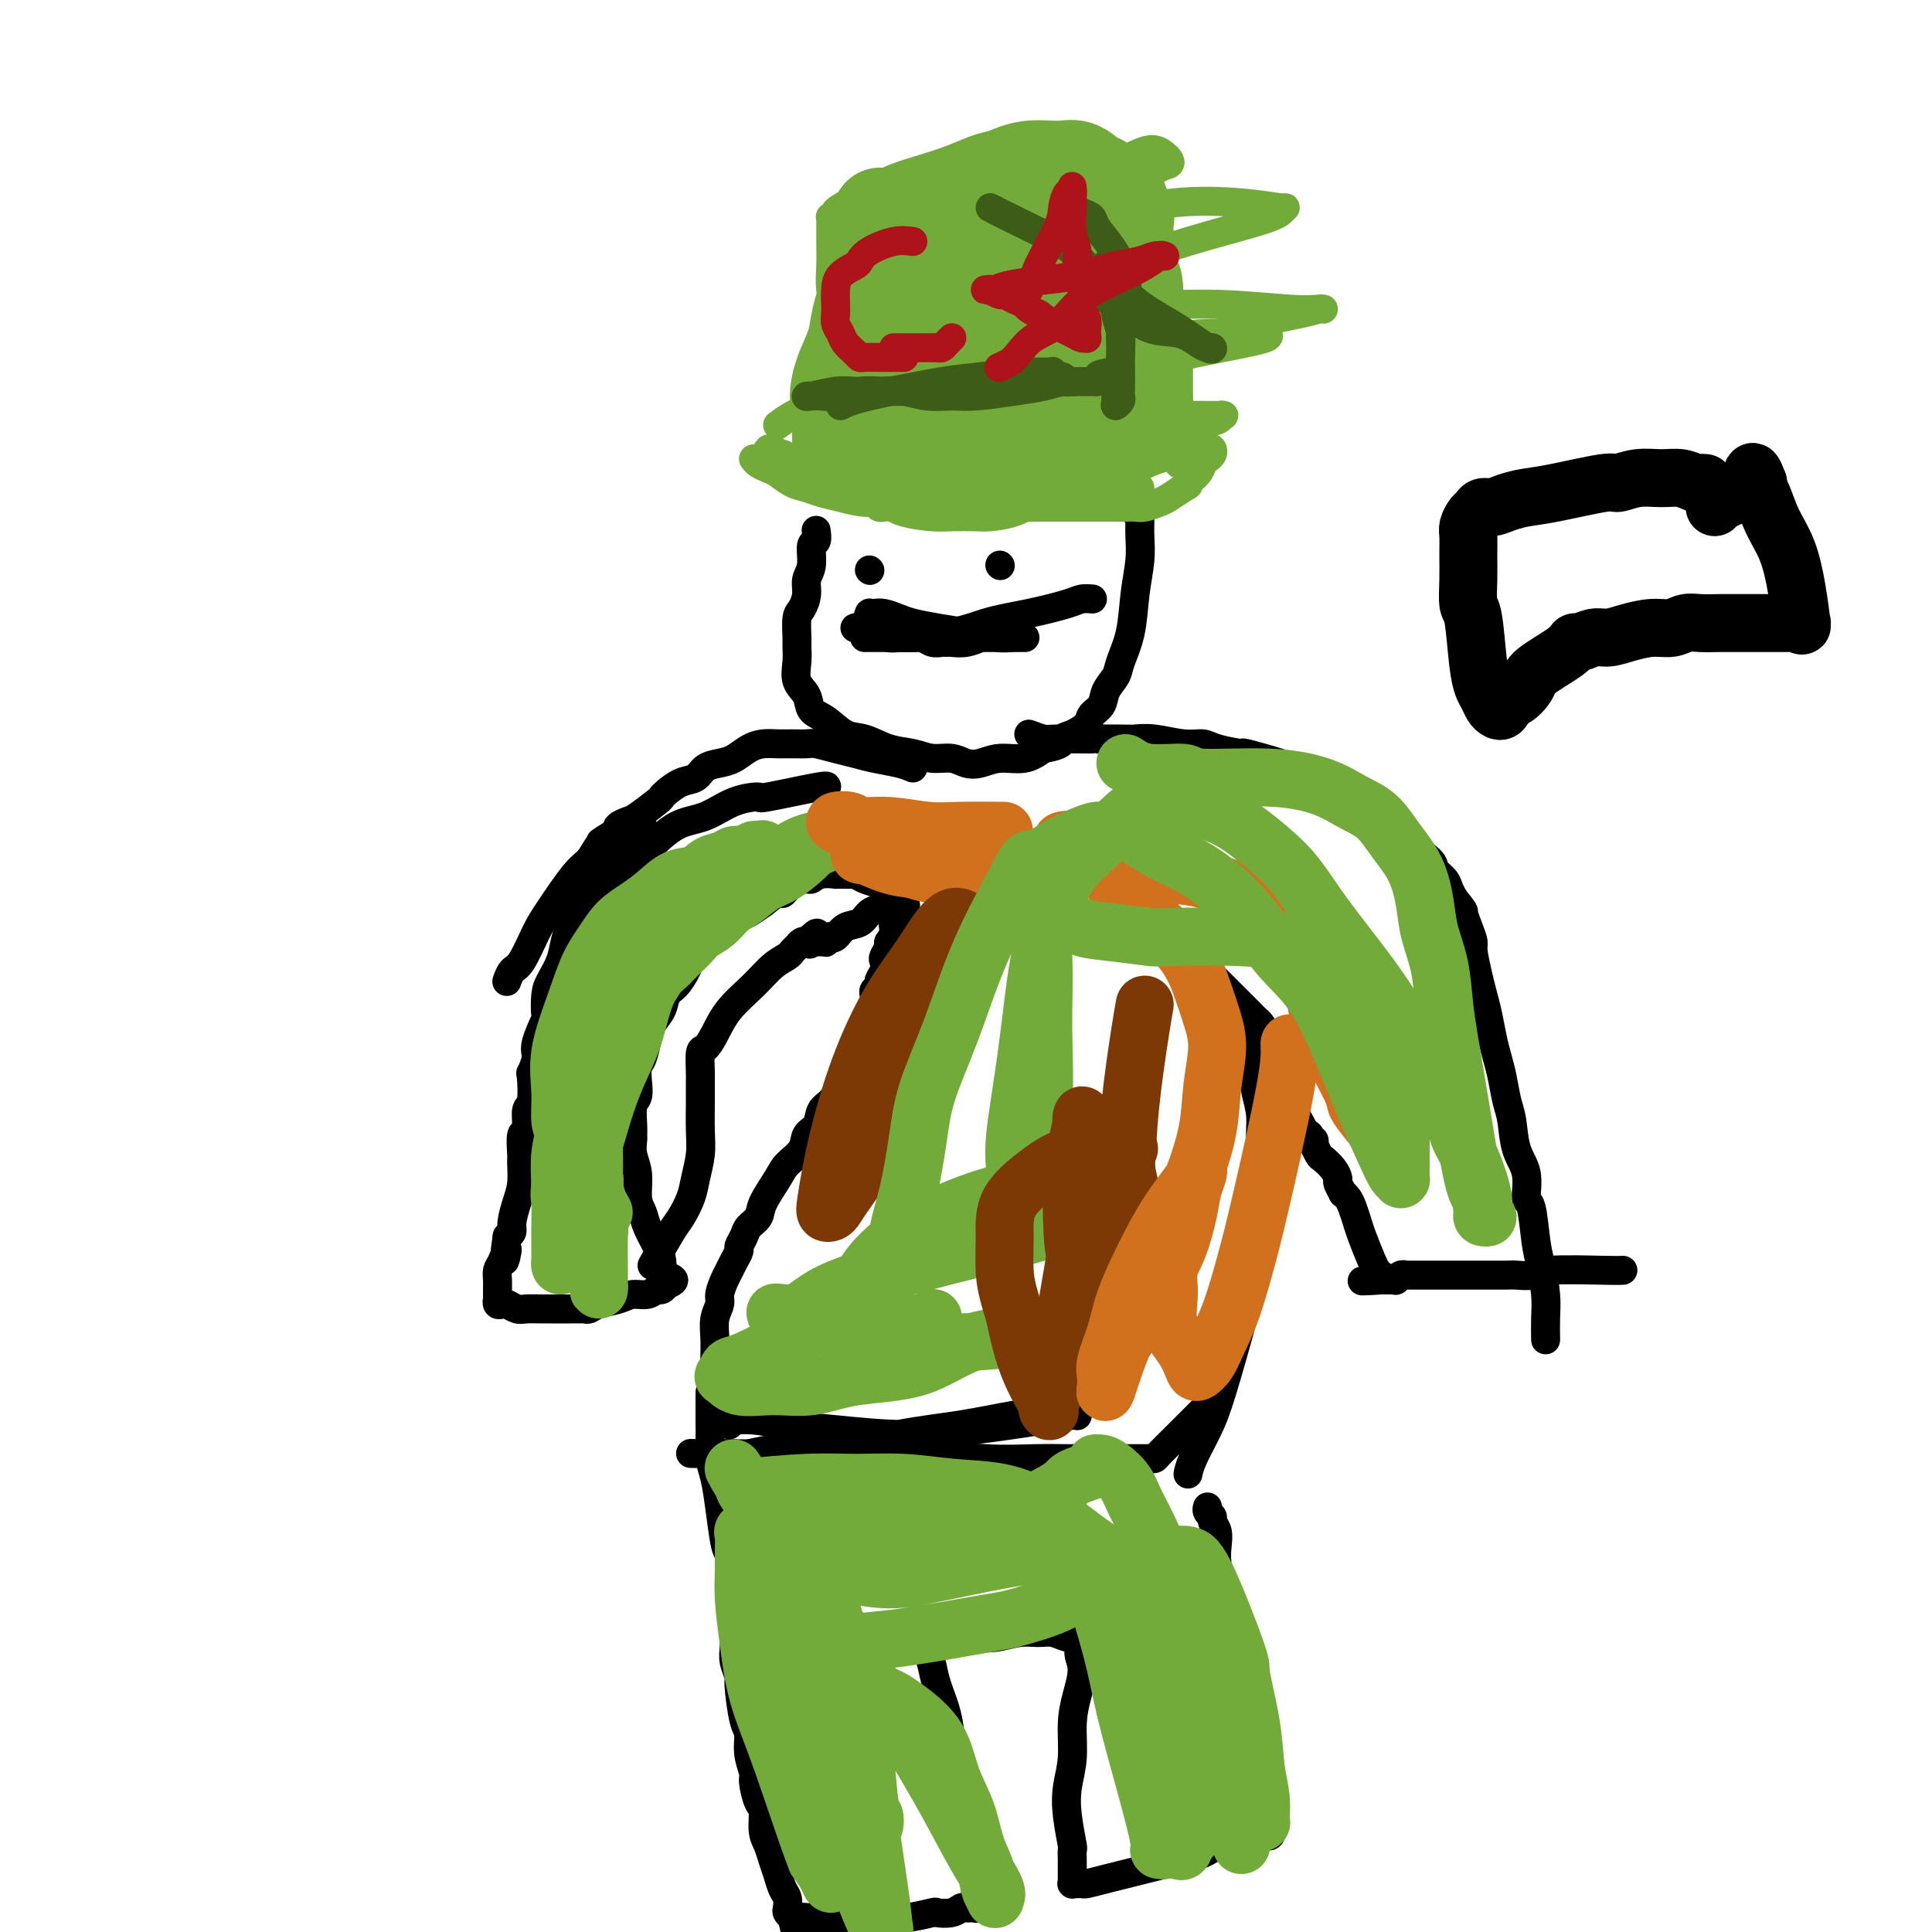<svg viewBox='0 0 400 400' version='1.1' xmlns='http://www.w3.org/2000/svg' xmlns:xlink='http://www.w3.org/1999/xlink'><g fill='none' stroke='#000000' stroke-width='6' stroke-linecap='round' stroke-linejoin='round'><path d='M169,110c-0.002,-0.016 -0.005,-0.032 0,0c0.005,0.032 0.016,0.112 0,0c-0.016,-0.112 -0.061,-0.417 0,0c0.061,0.417 0.227,1.556 0,2c-0.227,0.444 -0.848,0.192 -1,1c-0.152,0.808 0.166,2.676 0,4c-0.166,1.324 -0.815,2.106 -1,3c-0.185,0.894 0.094,1.902 0,3c-0.094,1.098 -0.561,2.288 -1,3c-0.439,0.712 -0.852,0.946 -1,2c-0.148,1.054 -0.033,2.928 0,4c0.033,1.072 -0.018,1.341 0,2c0.018,0.659 0.104,1.708 0,3c-0.104,1.292 -0.398,2.826 0,4c0.398,1.174 1.487,1.987 2,3c0.513,1.013 0.450,2.226 1,3c0.550,0.774 1.715,1.110 3,2c1.285,0.890 2.692,2.333 4,3c1.308,0.667 2.517,0.556 4,1c1.483,0.444 3.240,1.443 5,2c1.760,0.557 3.524,0.672 5,1c1.476,0.328 2.666,0.868 4,1c1.334,0.132 2.814,-0.145 4,0c1.186,0.145 2.077,0.713 3,1c0.923,0.287 1.876,0.293 3,0c1.124,-0.293 2.418,-0.887 4,-1c1.582,-0.113 3.452,0.253 5,0c1.548,-0.253 2.774,-1.127 4,-2'/><path d='M216,155c4.389,-0.727 3.863,-1.545 4,-2c0.137,-0.455 0.939,-0.547 2,-1c1.061,-0.453 2.382,-1.265 3,-2c0.618,-0.735 0.532,-1.391 1,-2c0.468,-0.609 1.491,-1.170 2,-2c0.509,-0.830 0.503,-1.927 1,-3c0.497,-1.073 1.496,-2.120 2,-3c0.504,-0.880 0.513,-1.593 1,-3c0.487,-1.407 1.451,-3.508 2,-6c0.549,-2.492 0.683,-5.374 1,-8c0.317,-2.626 0.818,-4.995 1,-7c0.182,-2.005 0.045,-3.648 0,-5c-0.045,-1.352 0.002,-2.415 0,-3c-0.002,-0.585 -0.052,-0.693 0,-1c0.052,-0.307 0.206,-0.813 0,-1c-0.206,-0.187 -0.773,-0.053 -1,0c-0.227,0.053 -0.113,0.027 0,0'/></g>
<g fill='none' stroke='#73AB3A' stroke-width='6' stroke-linecap='round' stroke-linejoin='round'><path d='M236,101c-2.219,-0.002 -4.438,-0.004 -8,0c-3.562,0.004 -8.468,0.015 -11,0c-2.532,-0.015 -2.691,-0.057 -3,0c-0.309,0.057 -0.766,0.211 -3,0c-2.234,-0.211 -6.243,-0.789 -9,-1c-2.757,-0.211 -4.261,-0.057 -6,0c-1.739,0.057 -3.712,0.015 -6,0c-2.288,-0.015 -4.889,-0.004 -6,0c-1.111,0.004 -0.730,0.001 -2,0c-1.270,-0.001 -4.189,-0.000 -6,0c-1.811,0.000 -2.513,0.000 -3,0c-0.487,-0.000 -0.760,-0.000 -1,0c-0.240,0.000 -0.447,0.000 -1,0c-0.553,-0.000 -1.454,-0.000 -2,0c-0.546,0.000 -0.739,0.000 -1,0c-0.261,-0.000 -0.592,-0.000 -1,0c-0.408,0.000 -0.893,0.000 -1,0c-0.107,-0.000 0.163,-0.000 0,0c-0.163,0.000 -0.761,0.000 -1,0c-0.239,-0.000 -0.120,-0.000 0,0'/><path d='M156,95c0.238,0.325 0.475,0.650 1,1c0.525,0.350 1.336,0.724 2,1c0.664,0.276 1.180,0.455 2,1c0.820,0.545 1.944,1.457 3,2c1.056,0.543 2.044,0.719 3,1c0.956,0.281 1.879,0.668 3,1c1.121,0.332 2.441,0.611 4,1c1.559,0.389 3.358,0.889 5,1c1.642,0.111 3.126,-0.166 5,0c1.874,0.166 4.138,0.777 6,1c1.862,0.223 3.322,0.060 5,0c1.678,-0.060 3.573,-0.016 5,0c1.427,0.016 2.387,0.004 4,0c1.613,-0.004 3.881,-0.001 5,0c1.119,0.001 1.090,0.000 3,0c1.910,-0.000 5.757,-0.000 8,0c2.243,0.000 2.880,-0.000 4,0c1.120,0.000 2.722,0.001 4,0c1.278,-0.001 2.233,-0.003 3,0c0.767,0.003 1.345,0.013 2,0c0.655,-0.013 1.385,-0.048 2,0c0.615,0.048 1.113,0.178 2,0c0.887,-0.178 2.162,-0.663 3,-1c0.838,-0.337 1.239,-0.525 2,-1c0.761,-0.475 1.880,-1.238 3,-2'/><path d='M245,101c1.665,-0.753 0.828,-0.635 1,-1c0.172,-0.365 1.353,-1.211 2,-2c0.647,-0.789 0.761,-1.519 1,-2c0.239,-0.481 0.603,-0.714 1,-1c0.397,-0.286 0.825,-0.626 1,-1c0.175,-0.374 0.096,-0.784 0,-1c-0.096,-0.216 -0.208,-0.239 -1,0c-0.792,0.239 -2.265,0.740 -4,1c-1.735,0.260 -3.734,0.278 -6,1c-2.266,0.722 -4.800,2.147 -7,3c-2.200,0.853 -4.067,1.132 -6,2c-1.933,0.868 -3.933,2.324 -6,3c-2.067,0.676 -4.202,0.573 -6,1c-1.798,0.427 -3.258,1.383 -5,2c-1.742,0.617 -3.765,0.895 -5,1c-1.235,0.105 -1.683,0.036 -3,0c-1.317,-0.036 -3.502,-0.040 -5,0c-1.498,0.040 -2.309,0.124 -4,0c-1.691,-0.124 -4.263,-0.456 -6,-1c-1.737,-0.544 -2.641,-1.300 -4,-2c-1.359,-0.700 -3.174,-1.342 -5,-2c-1.826,-0.658 -3.665,-1.331 -5,-2c-1.335,-0.669 -2.168,-1.335 -3,-2'/><path d='M170,98c-4.289,-1.802 -3.512,-1.807 -4,-2c-0.488,-0.193 -2.241,-0.573 -3,-1c-0.759,-0.427 -0.525,-0.899 -1,-1c-0.475,-0.101 -1.658,0.169 -2,0c-0.342,-0.169 0.156,-0.777 0,-1c-0.156,-0.223 -0.965,-0.060 -1,0c-0.035,0.060 0.704,0.017 1,0c0.296,-0.017 0.148,-0.009 0,0'/><path d='M161,88c0.831,-0.621 1.661,-1.242 3,-2c1.339,-0.758 3.186,-1.653 4,-2c0.814,-0.347 0.596,-0.144 1,0c0.404,0.144 1.429,0.231 2,0c0.571,-0.231 0.689,-0.779 1,-1c0.311,-0.221 0.815,-0.115 1,0c0.185,0.115 0.049,0.237 0,0c-0.049,-0.237 -0.013,-0.834 0,-1c0.013,-0.166 0.004,0.099 0,0c-0.004,-0.099 -0.001,-0.563 0,-1c0.001,-0.437 0.000,-0.849 0,-1c-0.000,-0.151 -0.000,-0.043 0,-1c0.000,-0.957 0.000,-2.978 0,-5'/><path d='M173,74c0.061,-2.460 0.212,-4.608 0,-7c-0.212,-2.392 -0.789,-5.026 -1,-7c-0.211,-1.974 -0.056,-3.289 0,-5c0.056,-1.711 0.014,-3.818 0,-5c-0.014,-1.182 0.000,-1.440 0,-2c-0.000,-0.560 -0.014,-1.421 0,-2c0.014,-0.579 0.056,-0.874 0,-1c-0.056,-0.126 -0.211,-0.081 0,0c0.211,0.081 0.789,0.198 1,0c0.211,-0.198 0.056,-0.710 0,-1c-0.056,-0.290 -0.014,-0.357 1,-1c1.014,-0.643 3.001,-1.864 5,-3c1.999,-1.136 4.009,-2.189 6,-3c1.991,-0.811 3.964,-1.380 6,-2c2.036,-0.620 4.134,-1.290 6,-2c1.866,-0.710 3.500,-1.458 5,-2c1.500,-0.542 2.867,-0.877 4,-1c1.133,-0.123 2.033,-0.033 3,0c0.967,0.033 2.003,0.009 3,0c0.997,-0.009 1.957,-0.003 3,0c1.043,0.003 2.169,0.003 3,0c0.831,-0.003 1.367,-0.008 2,0c0.633,0.008 1.362,0.030 2,0c0.638,-0.030 1.183,-0.113 2,0c0.817,0.113 1.906,0.423 3,1c1.094,0.577 2.195,1.421 3,2c0.805,0.579 1.315,0.893 2,2c0.685,1.107 1.544,3.008 2,4c0.456,0.992 0.507,1.075 1,2c0.493,0.925 1.426,2.693 2,4c0.574,1.307 0.787,2.154 1,3'/><path d='M238,48c1.824,3.424 0.884,3.485 1,4c0.116,0.515 1.289,1.483 2,3c0.711,1.517 0.961,3.582 1,5c0.039,1.418 -0.133,2.190 0,3c0.133,0.810 0.572,1.659 1,3c0.428,1.341 0.847,3.174 1,4c0.153,0.826 0.041,0.645 0,1c-0.041,0.355 -0.011,1.246 0,2c0.011,0.754 0.003,1.371 0,2c-0.003,0.629 -0.001,1.271 0,2c0.001,0.729 0.000,1.545 0,2c-0.000,0.455 -0.000,0.548 0,1c0.000,0.452 0.000,1.263 0,2c-0.000,0.737 0.000,1.401 0,2c-0.000,0.599 -0.000,1.135 0,2c0.000,0.865 0.000,2.059 0,3c-0.000,0.941 -0.001,1.627 0,2c0.001,0.373 0.002,0.432 0,1c-0.002,0.568 -0.009,1.644 0,2c0.009,0.356 0.033,-0.008 0,0c-0.033,0.008 -0.124,0.387 0,1c0.124,0.613 0.464,1.461 0,1c-0.464,-0.461 -1.732,-2.230 -3,-4'/><path d='M241,92c-1.246,-0.807 -2.859,-1.324 -5,-2c-2.141,-0.676 -4.808,-1.512 -8,-2c-3.192,-0.488 -6.910,-0.629 -11,-1c-4.090,-0.371 -8.552,-0.971 -13,-1c-4.448,-0.029 -8.883,0.514 -12,1c-3.117,0.486 -4.916,0.916 -7,1c-2.084,0.084 -4.453,-0.177 -6,0c-1.547,0.177 -2.271,0.792 -3,1c-0.729,0.208 -1.461,0.009 -2,0c-0.539,-0.009 -0.884,0.172 -1,0c-0.116,-0.172 -0.004,-0.696 1,-1c1.004,-0.304 2.901,-0.387 6,-1c3.099,-0.613 7.399,-1.754 12,-3c4.601,-1.246 9.503,-2.597 14,-4c4.497,-1.403 8.591,-2.859 13,-4c4.409,-1.141 9.134,-1.966 13,-3c3.866,-1.034 6.872,-2.277 10,-3c3.128,-0.723 6.378,-0.926 9,-1c2.622,-0.074 4.618,-0.017 6,0c1.382,0.017 2.151,-0.004 3,0c0.849,0.004 1.779,0.033 2,0c0.221,-0.033 -0.267,-0.130 0,0c0.267,0.130 1.290,0.485 0,1c-1.290,0.515 -4.892,1.190 -9,2c-4.108,0.810 -8.721,1.757 -14,3c-5.279,1.243 -11.222,2.784 -17,4c-5.778,1.216 -11.389,2.108 -17,3'/><path d='M205,82c-11.068,2.538 -11.238,2.384 -13,3c-1.762,0.616 -5.116,2.003 -7,3c-1.884,0.997 -2.297,1.603 -3,2c-0.703,0.397 -1.695,0.585 -2,1c-0.305,0.415 0.079,1.057 0,2c-0.079,0.943 -0.619,2.186 -1,3c-0.381,0.814 -0.601,1.199 0,2c0.601,0.801 2.024,2.016 2,3c-0.024,0.984 -1.494,1.735 2,2c3.494,0.265 11.952,0.044 19,-1c7.048,-1.044 12.688,-2.910 18,-5c5.312,-2.090 10.298,-4.402 15,-6c4.702,-1.598 9.120,-2.481 12,-3c2.880,-0.519 4.222,-0.675 5,-1c0.778,-0.325 0.992,-0.820 1,-1c0.008,-0.180 -0.192,-0.046 0,0c0.192,0.046 0.774,0.005 0,0c-0.774,-0.005 -2.905,0.025 -5,0c-2.095,-0.025 -4.155,-0.105 -8,0c-3.845,0.105 -9.473,0.395 -15,1c-5.527,0.605 -10.951,1.525 -16,2c-5.049,0.475 -9.724,0.506 -14,1c-4.276,0.494 -8.154,1.451 -11,2c-2.846,0.549 -4.660,0.688 -6,1c-1.340,0.312 -2.204,0.795 -3,1c-0.796,0.205 -1.522,0.132 -1,0c0.522,-0.132 2.292,-0.323 8,-2c5.708,-1.677 15.354,-4.838 25,-8'/><path d='M207,84c9.926,-3.205 18.741,-6.218 27,-9c8.259,-2.782 15.964,-5.334 22,-7c6.036,-1.666 10.405,-2.445 13,-3c2.595,-0.555 3.416,-0.885 4,-1c0.584,-0.115 0.933,-0.015 1,0c0.067,0.015 -0.146,-0.053 -1,0c-0.854,0.053 -2.347,0.229 -6,0c-3.653,-0.229 -9.465,-0.861 -15,-1c-5.535,-0.139 -10.792,0.215 -17,0c-6.208,-0.215 -13.366,-1.000 -19,-1c-5.634,-0.000 -9.743,0.785 -14,1c-4.257,0.215 -8.660,-0.139 -11,0c-2.340,0.139 -2.616,0.770 -4,1c-1.384,0.230 -3.874,0.059 -5,0c-1.126,-0.059 -0.887,-0.005 -1,0c-0.113,0.005 -0.579,-0.038 0,0c0.579,0.038 2.202,0.158 6,0c3.798,-0.158 9.770,-0.595 17,-2c7.230,-1.405 15.716,-3.778 23,-6c7.284,-2.222 13.365,-4.293 19,-6c5.635,-1.707 10.826,-3.049 14,-4c3.174,-0.951 4.333,-1.511 5,-2c0.667,-0.489 0.842,-0.907 1,-1c0.158,-0.093 0.298,0.140 -1,0c-1.298,-0.140 -4.033,-0.654 -8,-1c-3.967,-0.346 -9.166,-0.526 -14,0c-4.834,0.526 -9.301,1.757 -14,3c-4.699,1.243 -9.628,2.498 -14,4c-4.372,1.502 -8.186,3.251 -12,5'/><path d='M203,54c-7.957,2.592 -7.850,3.073 -9,4c-1.150,0.927 -3.557,2.301 -5,3c-1.443,0.699 -1.921,0.722 -2,1c-0.079,0.278 0.240,0.810 0,1c-0.240,0.190 -1.038,0.038 1,-1c2.038,-1.038 6.911,-2.961 14,-6c7.089,-3.039 16.395,-7.195 23,-11c6.605,-3.805 10.509,-7.260 13,-9c2.491,-1.740 3.569,-1.766 4,-2c0.431,-0.234 0.215,-0.676 0,-1c-0.215,-0.324 -0.431,-0.532 -1,-1c-0.569,-0.468 -1.493,-1.198 -3,-1c-1.507,0.198 -3.599,1.323 -7,3c-3.401,1.677 -8.111,3.907 -12,7c-3.889,3.093 -6.958,7.050 -10,11c-3.042,3.950 -6.058,7.895 -9,12c-2.942,4.105 -5.811,8.371 -8,12c-2.189,3.629 -3.698,6.622 -5,10c-1.302,3.378 -2.399,7.140 -3,10c-0.601,2.860 -0.708,4.819 -1,6c-0.292,1.181 -0.769,1.584 -1,2c-0.231,0.416 -0.217,0.844 0,1c0.217,0.156 0.635,0.038 1,0c0.365,-0.038 0.675,0.004 3,-2c2.325,-2.004 6.664,-6.053 10,-10c3.336,-3.947 5.667,-7.794 7,-12c1.333,-4.206 1.666,-8.773 1,-12c-0.666,-3.227 -2.333,-5.113 -4,-7'/><path d='M200,62c-2.004,-2.437 -5.015,-5.028 -7,-7c-1.985,-1.972 -2.944,-3.323 -4,-4c-1.056,-0.677 -2.209,-0.681 -3,-1c-0.791,-0.319 -1.222,-0.955 -2,0c-0.778,0.955 -1.905,3.500 -3,6c-1.095,2.500 -2.160,4.954 -3,8c-0.840,3.046 -1.457,6.685 -2,10c-0.543,3.315 -1.014,6.306 -1,9c0.014,2.694 0.512,5.090 1,7c0.488,1.910 0.964,3.333 1,4c0.036,0.667 -0.370,0.578 0,1c0.370,0.422 1.514,1.356 3,2c1.486,0.644 3.312,0.999 8,-1c4.688,-1.999 12.238,-6.351 19,-11c6.762,-4.649 12.735,-9.596 16,-14c3.265,-4.404 3.822,-8.266 4,-11c0.178,-2.734 -0.022,-4.341 -1,-6c-0.978,-1.659 -2.732,-3.371 -4,-5c-1.268,-1.629 -2.048,-3.174 -3,-4c-0.952,-0.826 -2.074,-0.933 -3,-1c-0.926,-0.067 -1.656,-0.094 -3,0c-1.344,0.094 -3.304,0.309 -6,3c-2.696,2.691 -6.130,7.858 -8,10c-1.870,2.142 -2.177,1.259 -4,5c-1.823,3.741 -5.162,12.108 -7,17c-1.838,4.892 -2.173,6.310 -2,8c0.173,1.690 0.856,3.652 1,5c0.144,1.348 -0.250,2.083 0,3c0.250,0.917 1.144,2.016 2,3c0.856,0.984 1.673,1.853 3,2c1.327,0.147 3.163,-0.426 5,-1'/><path d='M197,99c3.672,-0.911 8.853,-3.689 13,-7c4.147,-3.311 7.261,-7.157 10,-11c2.739,-3.843 5.102,-7.685 6,-12c0.898,-4.315 0.332,-9.103 0,-13c-0.332,-3.897 -0.430,-6.902 -1,-9c-0.570,-2.098 -1.613,-3.291 -2,-4c-0.387,-0.709 -0.118,-0.936 0,-1c0.118,-0.064 0.084,0.035 0,0c-0.084,-0.035 -0.218,-0.205 0,0c0.218,0.205 0.790,0.786 1,1c0.210,0.214 0.060,0.061 0,0c-0.060,-0.061 -0.030,-0.031 0,0'/></g>
<g fill='none' stroke='#73AB3A' stroke-width='20' stroke-linecap='round' stroke-linejoin='round'><path d='M203,64c-2.578,-1.903 -5.157,-3.805 -7,-5c-1.843,-1.195 -2.952,-1.682 -4,-2c-1.048,-0.318 -2.036,-0.467 -3,0c-0.964,0.467 -1.904,1.548 -3,3c-1.096,1.452 -2.347,3.273 -3,5c-0.653,1.727 -0.707,3.358 -1,5c-0.293,1.642 -0.824,3.295 -1,5c-0.176,1.705 0.003,3.462 0,5c-0.003,1.538 -0.188,2.856 0,4c0.188,1.144 0.750,2.113 1,3c0.250,0.887 0.187,1.691 1,2c0.813,0.309 2.501,0.123 4,0c1.499,-0.123 2.807,-0.184 5,-1c2.193,-0.816 5.271,-2.386 8,-4c2.729,-1.614 5.110,-3.271 7,-5c1.890,-1.729 3.288,-3.531 4,-5c0.712,-1.469 0.738,-2.605 1,-4c0.262,-1.395 0.759,-3.049 1,-4c0.241,-0.951 0.228,-1.198 0,-2c-0.228,-0.802 -0.669,-2.159 -1,-3c-0.331,-0.841 -0.553,-1.167 -1,-2c-0.447,-0.833 -1.121,-2.175 -2,-3c-0.879,-0.825 -1.964,-1.135 -3,-2c-1.036,-0.865 -2.023,-2.284 -3,-3c-0.977,-0.716 -1.942,-0.728 -3,-1c-1.058,-0.272 -2.208,-0.804 -3,-1c-0.792,-0.196 -1.226,-0.056 -2,0c-0.774,0.056 -1.887,0.028 -3,0'/><path d='M192,49c-3.816,-0.064 -4.854,3.277 -6,6c-1.146,2.723 -2.398,4.829 -3,6c-0.602,1.171 -0.555,1.407 -1,3c-0.445,1.593 -1.384,4.542 -2,7c-0.616,2.458 -0.909,4.424 -1,6c-0.091,1.576 0.020,2.762 0,4c-0.020,1.238 -0.171,2.529 0,3c0.171,0.471 0.666,0.124 1,0c0.334,-0.124 0.509,-0.023 1,0c0.491,0.023 1.299,-0.030 3,-1c1.701,-0.970 4.295,-2.857 6,-5c1.705,-2.143 2.520,-4.541 3,-7c0.480,-2.459 0.623,-4.977 1,-7c0.377,-2.023 0.987,-3.550 1,-5c0.013,-1.450 -0.570,-2.823 -1,-4c-0.430,-1.177 -0.707,-2.157 -1,-3c-0.293,-0.843 -0.603,-1.549 -1,-2c-0.397,-0.451 -0.880,-0.645 -1,-1c-0.120,-0.355 0.122,-0.869 0,-1c-0.122,-0.131 -0.609,0.123 -1,0c-0.391,-0.123 -0.687,-0.621 -1,-1c-0.313,-0.379 -0.643,-0.637 -1,-1c-0.357,-0.363 -0.740,-0.829 -1,-1c-0.260,-0.171 -0.395,-0.046 -1,0c-0.605,0.046 -1.679,0.012 -2,0c-0.321,-0.012 0.110,-0.003 0,0c-0.110,0.003 -0.760,0.001 -1,0c-0.240,-0.001 -0.068,-0.000 0,0c0.068,0.000 0.034,0.000 0,0'/><path d='M183,45c-1.314,-0.614 -0.598,-0.149 0,0c0.598,0.149 1.079,-0.016 2,0c0.921,0.016 2.282,0.215 4,0c1.718,-0.215 3.794,-0.842 6,-1c2.206,-0.158 4.543,0.154 6,0c1.457,-0.154 2.036,-0.773 3,-1c0.964,-0.227 2.315,-0.061 3,0c0.685,0.061 0.706,0.017 1,0c0.294,-0.017 0.861,-0.006 1,0c0.139,0.006 -0.151,0.008 0,0c0.151,-0.008 0.744,-0.028 1,0c0.256,0.028 0.175,0.102 0,0c-0.175,-0.102 -0.443,-0.379 0,0c0.443,0.379 1.597,1.416 2,2c0.403,0.584 0.055,0.715 0,1c-0.055,0.285 0.181,0.725 1,2c0.819,1.275 2.219,3.383 3,5c0.781,1.617 0.942,2.741 1,4c0.058,1.259 0.015,2.654 0,4c-0.015,1.346 -0.000,2.643 0,4c0.000,1.357 -0.014,2.773 0,4c0.014,1.227 0.055,2.265 0,3c-0.055,0.735 -0.207,1.166 0,2c0.207,0.834 0.774,2.070 1,3c0.226,0.930 0.112,1.556 0,2c-0.112,0.444 -0.223,0.708 0,1c0.223,0.292 0.781,0.611 1,1c0.219,0.389 0.100,0.846 0,1c-0.100,0.154 -0.181,0.003 0,0c0.181,-0.003 0.623,0.142 1,0c0.377,-0.142 0.688,-0.571 1,-1'/><path d='M221,81c0.642,-0.369 0.749,-1.792 1,-3c0.251,-1.208 0.648,-2.202 1,-3c0.352,-0.798 0.660,-1.399 1,-2c0.340,-0.601 0.710,-1.202 1,-2c0.290,-0.798 0.498,-1.792 1,-3c0.502,-1.208 1.297,-2.630 2,-4c0.703,-1.370 1.312,-2.689 2,-4c0.688,-1.311 1.453,-2.613 2,-4c0.547,-1.387 0.874,-2.857 1,-4c0.126,-1.143 0.049,-1.958 0,-3c-0.049,-1.042 -0.072,-2.309 0,-3c0.072,-0.691 0.237,-0.805 0,-1c-0.237,-0.195 -0.878,-0.471 -1,-1c-0.122,-0.529 0.274,-1.312 0,-2c-0.274,-0.688 -1.218,-1.280 -2,-2c-0.782,-0.720 -1.401,-1.567 -2,-2c-0.599,-0.433 -1.179,-0.451 -2,-1c-0.821,-0.549 -1.884,-1.631 -3,-2c-1.116,-0.369 -2.286,-0.027 -4,0c-1.714,0.027 -3.971,-0.261 -6,0c-2.029,0.261 -3.830,1.072 -6,2c-2.170,0.928 -4.709,1.973 -7,3c-2.291,1.027 -4.332,2.037 -6,3c-1.668,0.963 -2.962,1.881 -4,3c-1.038,1.119 -1.821,2.440 -3,4c-1.179,1.560 -2.753,3.359 -4,5c-1.247,1.641 -2.166,3.125 -3,5c-0.834,1.875 -1.584,4.142 -2,6c-0.416,1.858 -0.496,3.308 -1,5c-0.504,1.692 -1.430,3.626 -2,5c-0.570,1.374 -0.785,2.187 -1,3'/><path d='M174,79c-0.928,3.704 -0.249,3.465 0,4c0.249,0.535 0.067,1.846 0,3c-0.067,1.154 -0.019,2.152 0,3c0.019,0.848 0.011,1.545 0,2c-0.011,0.455 -0.024,0.669 0,1c0.024,0.331 0.084,0.778 0,1c-0.084,0.222 -0.313,0.217 0,0c0.313,-0.217 1.168,-0.647 2,-1c0.832,-0.353 1.640,-0.631 2,-1c0.360,-0.369 0.272,-0.831 1,-1c0.728,-0.169 2.270,-0.045 3,0c0.730,0.045 0.646,0.012 1,0c0.354,-0.012 1.147,-0.004 2,0c0.853,0.004 1.766,0.002 3,0c1.234,-0.002 2.790,-0.004 4,0c1.210,0.004 2.074,0.015 3,0c0.926,-0.015 1.914,-0.056 3,0c1.086,0.056 2.270,0.208 3,0c0.730,-0.208 1.005,-0.777 2,-1c0.995,-0.223 2.709,-0.101 4,0c1.291,0.101 2.161,0.182 4,0c1.839,-0.182 4.649,-0.626 6,-1c1.351,-0.374 1.243,-0.678 2,-1c0.757,-0.322 2.378,-0.661 4,-1'/><path d='M223,86c8.637,-1.171 5.729,-1.099 5,-1c-0.729,0.099 0.723,0.224 2,0c1.277,-0.224 2.381,-0.796 3,-1c0.619,-0.204 0.753,-0.041 1,0c0.247,0.041 0.606,-0.042 1,0c0.394,0.042 0.824,0.207 1,0c0.176,-0.207 0.099,-0.788 0,-1c-0.099,-0.212 -0.219,-0.057 0,0c0.219,0.057 0.777,0.016 1,0c0.223,-0.016 0.112,-0.008 0,0'/></g>
<g fill='none' stroke='#3D5C18' stroke-width='6' stroke-linecap='round' stroke-linejoin='round'><path d='M174,84c1.030,-0.528 2.060,-1.056 6,-2c3.940,-0.944 10.789,-2.306 15,-3c4.211,-0.694 5.784,-0.722 8,-1c2.216,-0.278 5.076,-0.808 7,-1c1.924,-0.192 2.911,-0.047 4,0c1.089,0.047 2.280,-0.002 3,0c0.720,0.002 0.967,0.057 1,0c0.033,-0.057 -0.150,-0.225 0,0c0.150,0.225 0.632,0.845 1,1c0.368,0.155 0.623,-0.154 1,0c0.377,0.154 0.878,0.773 1,1c0.122,0.227 -0.134,0.064 0,0c0.134,-0.064 0.657,-0.028 1,0c0.343,0.028 0.504,0.049 0,0c-0.504,-0.049 -1.674,-0.167 -3,0c-1.326,0.167 -2.807,0.619 -5,1c-2.193,0.381 -5.096,0.690 -8,1'/><path d='M206,81c-3.589,0.465 -5.563,0.128 -8,0c-2.437,-0.128 -5.338,-0.048 -8,0c-2.662,0.048 -5.085,0.066 -7,0c-1.915,-0.066 -3.321,-0.214 -5,0c-1.679,0.214 -3.630,0.789 -5,1c-1.370,0.211 -2.157,0.058 -3,0c-0.843,-0.058 -1.741,-0.019 -2,0c-0.259,0.019 0.120,0.019 0,0c-0.120,-0.019 -0.739,-0.057 -1,0c-0.261,0.057 -0.164,0.211 1,0c1.164,-0.211 3.395,-0.785 5,-1c1.605,-0.215 2.586,-0.072 4,0c1.414,0.072 3.263,0.073 5,0c1.737,-0.073 3.362,-0.219 5,0c1.638,0.219 3.288,0.802 5,1c1.712,0.198 3.488,0.011 5,0c1.512,-0.011 2.762,0.155 5,0c2.238,-0.155 5.464,-0.630 8,-1c2.536,-0.370 4.381,-0.635 6,-1c1.619,-0.365 3.011,-0.830 4,-1c0.989,-0.170 1.574,-0.046 2,0c0.426,0.046 0.691,0.012 1,0c0.309,-0.012 0.660,-0.003 1,0c0.340,0.003 0.668,0.001 1,0c0.332,-0.001 0.666,-0.000 1,0c0.334,0.000 0.667,0.000 1,0'/><path d='M227,79c9.393,-0.631 2.875,-0.708 1,-1c-1.875,-0.292 0.893,-0.798 2,-1c1.107,-0.202 0.554,-0.101 0,0'/><path d='M205,43c1.725,0.878 3.450,1.755 6,3c2.550,1.245 5.926,2.857 8,4c2.074,1.143 2.847,1.817 4,3c1.153,1.183 2.687,2.876 4,4c1.313,1.124 2.404,1.680 3,3c0.596,1.320 0.695,3.403 1,5c0.305,1.597 0.814,2.707 1,4c0.186,1.293 0.050,2.770 0,4c-0.050,1.230 -0.012,2.213 0,3c0.012,0.787 -0.000,1.378 0,2c0.000,0.622 0.014,1.275 0,2c-0.014,0.725 -0.056,1.522 0,2c0.056,0.478 0.210,0.636 0,1c-0.210,0.364 -0.784,0.934 -1,1c-0.216,0.066 -0.073,-0.371 0,-1c0.073,-0.629 0.075,-1.451 0,-2c-0.075,-0.549 -0.228,-0.826 0,-2c0.228,-1.174 0.837,-3.244 1,-5c0.163,-1.756 -0.121,-3.198 0,-5c0.121,-1.802 0.647,-3.964 1,-6c0.353,-2.036 0.534,-3.946 0,-6c-0.534,-2.054 -1.781,-4.252 -3,-6c-1.219,-1.748 -2.409,-3.046 -3,-4c-0.591,-0.954 -0.582,-1.565 -1,-2c-0.418,-0.435 -1.262,-0.696 -2,-1c-0.738,-0.304 -1.369,-0.652 -2,-1'/><path d='M222,43c-1.708,-2.223 -0.478,-0.780 0,0c0.478,0.780 0.205,0.896 0,2c-0.205,1.104 -0.342,3.196 0,5c0.342,1.804 1.165,3.319 2,5c0.835,1.681 1.683,3.529 3,5c1.317,1.471 3.102,2.566 5,4c1.898,1.434 3.910,3.206 6,4c2.090,0.794 4.259,0.608 6,1c1.741,0.392 3.053,1.362 4,2c0.947,0.638 1.528,0.945 2,1c0.472,0.055 0.835,-0.141 1,0c0.165,0.141 0.132,0.619 -1,0c-1.132,-0.619 -3.361,-2.334 -6,-4c-2.639,-1.666 -5.687,-3.282 -8,-5c-2.313,-1.718 -3.892,-3.540 -5,-5c-1.108,-1.460 -1.745,-2.560 -2,-3c-0.255,-0.440 -0.127,-0.220 0,0'/></g>
<g fill='none' stroke='#000000' stroke-width='6' stroke-linecap='round' stroke-linejoin='round'><path d='M180,118c0.000,0.000 0.100,0.100 0.1,0.1'/><path d='M207,117c0.000,0.000 0.100,0.100 0.1,0.1'/><path d='M177,130c0.355,-0.111 0.710,-0.222 1,0c0.290,0.222 0.515,0.778 1,1c0.485,0.222 1.228,0.112 2,0c0.772,-0.112 1.572,-0.226 2,0c0.428,0.226 0.485,0.792 1,1c0.515,0.208 1.489,0.060 2,0c0.511,-0.060 0.560,-0.030 1,0c0.440,0.030 1.270,0.061 2,0c0.730,-0.061 1.360,-0.213 2,0c0.640,0.213 1.290,0.790 2,1c0.710,0.210 1.480,0.053 2,0c0.520,-0.053 0.791,-0.000 1,0c0.209,0.000 0.355,-0.051 1,0c0.645,0.051 1.789,0.206 3,0c1.211,-0.206 2.489,-0.773 3,-1c0.511,-0.227 0.256,-0.113 0,0'/><path d='M182,131c0.171,-0.113 0.342,-0.226 2,0c1.658,0.226 4.804,0.793 7,1c2.196,0.207 3.443,0.056 5,0c1.557,-0.056 3.425,-0.015 5,0c1.575,0.015 2.856,0.004 4,0c1.144,-0.004 2.150,-0.001 3,0c0.850,0.001 1.543,0.000 2,0c0.457,-0.000 0.676,0.001 1,0c0.324,-0.001 0.752,-0.003 1,0c0.248,0.003 0.315,0.012 0,0c-0.315,-0.012 -1.011,-0.045 -2,0c-0.989,0.045 -2.270,0.167 -4,0c-1.730,-0.167 -3.909,-0.623 -6,-1c-2.091,-0.377 -4.094,-0.675 -6,-1c-1.906,-0.325 -3.716,-0.675 -5,-1c-1.284,-0.325 -2.042,-0.624 -3,-1c-0.958,-0.376 -2.115,-0.830 -3,-1c-0.885,-0.170 -1.496,-0.057 -2,0c-0.504,0.057 -0.900,0.057 -1,0c-0.100,-0.057 0.095,-0.170 0,0c-0.095,0.170 -0.479,0.623 0,1c0.479,0.377 1.821,0.678 3,1c1.179,0.322 2.194,0.663 4,1c1.806,0.337 4.403,0.668 7,1'/><path d='M194,131c4.004,0.259 7.014,-1.093 10,-2c2.986,-0.907 5.949,-1.367 9,-2c3.051,-0.633 6.189,-1.438 8,-2c1.811,-0.562 2.295,-0.882 3,-1c0.705,-0.118 1.630,-0.034 2,0c0.370,0.034 0.185,0.017 0,0'/><path d='M179,132c4.489,0.000 8.978,0.000 13,0c4.022,0.000 7.578,0.000 9,0c1.422,0.000 0.711,0.000 0,0'/><path d='M189,159c-0.798,-0.334 -1.597,-0.668 -3,-1c-1.403,-0.332 -3.411,-0.663 -5,-1c-1.589,-0.337 -2.760,-0.679 -4,-1c-1.240,-0.321 -2.548,-0.622 -4,-1c-1.452,-0.378 -3.049,-0.834 -4,-1c-0.951,-0.166 -1.255,-0.043 -2,0c-0.745,0.043 -1.932,0.004 -3,0c-1.068,-0.004 -2.018,0.027 -3,0c-0.982,-0.027 -1.996,-0.110 -3,0c-1.004,0.110 -1.997,0.415 -3,1c-1.003,0.585 -2.014,1.451 -3,2c-0.986,0.549 -1.945,0.781 -3,1c-1.055,0.219 -2.206,0.426 -3,1c-0.794,0.574 -1.232,1.514 -2,2c-0.768,0.486 -1.866,0.519 -3,1c-1.134,0.481 -2.306,1.410 -3,2c-0.694,0.590 -0.911,0.841 -1,1c-0.089,0.159 -0.049,0.228 -1,1c-0.951,0.772 -2.894,2.248 -4,3c-1.106,0.752 -1.375,0.779 -2,1c-0.625,0.221 -1.607,0.634 -2,1c-0.393,0.366 -0.196,0.683 0,1'/><path d='M128,172c-5.284,3.220 -3.495,2.269 -3,2c0.495,-0.269 -0.303,0.144 -1,1c-0.697,0.856 -1.293,2.156 -2,3c-0.707,0.844 -1.527,1.233 -3,3c-1.473,1.767 -3.600,4.912 -5,7c-1.400,2.088 -2.074,3.120 -3,5c-0.926,1.880 -2.104,4.607 -3,6c-0.896,1.393 -1.511,1.452 -2,2c-0.489,0.548 -0.854,1.585 -1,2c-0.146,0.415 -0.073,0.207 0,0'/><path d='M171,163c0.257,-0.229 0.514,-0.457 -2,0c-2.514,0.457 -7.798,1.601 -10,2c-2.202,0.399 -1.323,0.055 -2,0c-0.677,-0.055 -2.911,0.179 -5,1c-2.089,0.821 -4.033,2.230 -6,3c-1.967,0.770 -3.957,0.900 -6,2c-2.043,1.100 -4.138,3.170 -6,5c-1.862,1.830 -3.490,3.418 -5,5c-1.510,1.582 -2.902,3.156 -4,5c-1.098,1.844 -1.903,3.958 -3,6c-1.097,2.042 -2.488,4.011 -3,5c-0.512,0.989 -0.146,0.997 0,1c0.146,0.003 0.073,0.002 0,0'/><path d='M213,152c1.142,0.423 2.284,0.845 3,1c0.716,0.155 1.006,0.042 3,0c1.994,-0.042 5.693,-0.012 7,0c1.307,0.012 0.222,0.007 1,0c0.778,-0.007 3.419,-0.017 5,0c1.581,0.017 2.100,0.060 3,0c0.900,-0.060 2.180,-0.222 4,0c1.820,0.222 4.180,0.828 6,1c1.820,0.172 3.098,-0.092 4,0c0.902,0.092 1.427,0.538 3,1c1.573,0.462 4.195,0.939 5,1c0.805,0.061 -0.207,-0.293 1,0c1.207,0.293 4.634,1.233 7,2c2.366,0.767 3.672,1.360 5,2c1.328,0.640 2.677,1.326 4,2c1.323,0.674 2.622,1.336 4,2c1.378,0.664 2.837,1.331 4,2c1.163,0.669 2.029,1.342 3,2c0.971,0.658 2.048,1.303 3,2c0.952,0.697 1.778,1.447 2,2c0.222,0.553 -0.162,0.911 1,2c1.162,1.089 3.869,2.911 5,4c1.131,1.089 0.685,1.447 1,2c0.315,0.553 1.393,1.303 2,2c0.607,0.697 0.745,1.342 1,2c0.255,0.658 0.628,1.329 1,2'/><path d='M301,186c2.421,3.018 1.972,2.561 2,3c0.028,0.439 0.532,1.772 1,3c0.468,1.228 0.899,2.350 1,3c0.101,0.650 -0.128,0.827 0,2c0.128,1.173 0.612,3.342 1,5c0.388,1.658 0.681,2.805 1,4c0.319,1.195 0.663,2.438 1,4c0.337,1.562 0.668,3.444 1,5c0.332,1.556 0.665,2.786 1,4c0.335,1.214 0.672,2.412 1,4c0.328,1.588 0.647,3.564 1,5c0.353,1.436 0.738,2.330 1,4c0.262,1.670 0.399,4.116 1,6c0.601,1.884 1.666,3.205 2,5c0.334,1.795 -0.065,4.065 0,5c0.065,0.935 0.592,0.535 1,2c0.408,1.465 0.698,4.796 1,7c0.302,2.204 0.617,3.281 1,5c0.383,1.719 0.835,4.079 1,6c0.165,1.921 0.045,3.402 0,5c-0.045,1.598 -0.013,3.314 0,4c0.013,0.686 0.006,0.343 0,0'/><path d='M133,171c-1.985,1.515 -3.971,3.031 -6,6c-2.029,2.969 -4.102,7.392 -5,9c-0.898,1.608 -0.621,0.400 -1,1c-0.379,0.600 -1.415,3.007 -2,4c-0.585,0.993 -0.721,0.571 -1,1c-0.279,0.429 -0.702,1.710 -1,3c-0.298,1.290 -0.470,2.590 -1,4c-0.530,1.410 -1.418,2.930 -2,4c-0.582,1.070 -0.859,1.689 -1,3c-0.141,1.311 -0.147,3.316 0,4c0.147,0.684 0.445,0.049 0,1c-0.445,0.951 -1.635,3.488 -2,5c-0.365,1.512 0.094,1.998 0,3c-0.094,1.002 -0.742,2.518 -1,3c-0.258,0.482 -0.125,-0.071 0,1c0.125,1.071 0.244,3.765 0,5c-0.244,1.235 -0.850,1.011 -1,2c-0.150,0.989 0.157,3.191 0,4c-0.157,0.809 -0.777,0.224 -1,1c-0.223,0.776 -0.050,2.911 0,4c0.050,1.089 -0.024,1.132 0,2c0.024,0.868 0.147,2.561 0,4c-0.147,1.439 -0.565,2.623 -1,4c-0.435,1.377 -0.886,2.948 -1,4c-0.114,1.052 0.110,1.586 0,2c-0.110,0.414 -0.555,0.707 -1,1'/><path d='M105,256c-1.193,8.319 -0.176,4.117 0,3c0.176,-1.117 -0.489,0.852 -1,2c-0.511,1.148 -0.869,1.474 -1,2c-0.131,0.526 -0.035,1.250 0,2c0.035,0.750 0.008,1.525 0,2c-0.008,0.475 0.001,0.649 0,1c-0.001,0.351 -0.012,0.878 0,1c0.012,0.122 0.048,-0.160 0,0c-0.048,0.160 -0.180,0.761 0,1c0.180,0.239 0.671,0.117 1,0c0.329,-0.117 0.495,-0.227 1,0c0.505,0.227 1.347,0.793 2,1c0.653,0.207 1.115,0.055 2,0c0.885,-0.055 2.191,-0.015 3,0c0.809,0.015 1.120,0.004 2,0c0.880,-0.004 2.330,-0.000 3,0c0.670,0.000 0.562,-0.003 1,0c0.438,0.003 1.422,0.012 2,0c0.578,-0.012 0.748,-0.046 1,0c0.252,0.046 0.585,0.171 1,0c0.415,-0.171 0.913,-0.638 2,-1c1.087,-0.362 2.763,-0.618 4,-1c1.237,-0.382 2.034,-0.891 3,-1c0.966,-0.109 2.101,0.181 3,0c0.899,-0.181 1.561,-0.833 2,-1c0.439,-0.167 0.654,0.151 1,0c0.346,-0.151 0.824,-0.771 1,-1c0.176,-0.229 0.050,-0.065 0,0c-0.050,0.065 -0.025,0.033 0,0'/><path d='M138,266c2.837,-1.079 0.929,-1.275 0,-2c-0.929,-0.725 -0.880,-1.977 -1,-3c-0.120,-1.023 -0.409,-1.817 -1,-3c-0.591,-1.183 -1.483,-2.756 -2,-4c-0.517,-1.244 -0.660,-2.158 -1,-3c-0.340,-0.842 -0.876,-1.612 -1,-3c-0.124,-1.388 0.163,-3.395 0,-5c-0.163,-1.605 -0.777,-2.808 -1,-4c-0.223,-1.192 -0.056,-2.373 0,-3c0.056,-0.627 0.001,-0.698 0,-1c-0.001,-0.302 0.051,-0.833 0,-2c-0.051,-1.167 -0.207,-2.968 0,-4c0.207,-1.032 0.777,-1.294 1,-2c0.223,-0.706 0.100,-1.855 0,-3c-0.100,-1.145 -0.178,-2.287 0,-3c0.178,-0.713 0.610,-0.996 1,-2c0.390,-1.004 0.737,-2.729 1,-4c0.263,-1.271 0.442,-2.087 1,-3c0.558,-0.913 1.497,-1.921 2,-3c0.503,-1.079 0.571,-2.228 1,-3c0.429,-0.772 1.218,-1.166 2,-2c0.782,-0.834 1.557,-2.107 2,-3c0.443,-0.893 0.553,-1.405 1,-2c0.447,-0.595 1.231,-1.272 2,-2c0.769,-0.728 1.522,-1.509 2,-2c0.478,-0.491 0.679,-0.694 1,-1c0.321,-0.306 0.760,-0.715 1,-1c0.240,-0.285 0.281,-0.448 1,-1c0.719,-0.552 2.117,-1.495 3,-2c0.883,-0.505 1.252,-0.573 2,-1c0.748,-0.427 1.874,-1.214 3,-2'/><path d='M158,187c3.924,-3.288 3.735,-2.009 4,-2c0.265,0.009 0.983,-1.251 2,-2c1.017,-0.749 2.334,-0.985 3,-1c0.666,-0.015 0.680,0.192 1,0c0.320,-0.192 0.946,-0.784 2,-1c1.054,-0.216 2.535,-0.058 3,0c0.465,0.058 -0.086,0.015 0,0c0.086,-0.015 0.811,-0.004 1,0c0.189,0.004 -0.157,0.000 0,0c0.157,-0.000 0.818,0.003 1,0c0.182,-0.003 -0.115,-0.012 0,0c0.115,0.012 0.641,0.045 1,0c0.359,-0.045 0.552,-0.170 1,0c0.448,0.170 1.151,0.633 2,1c0.849,0.367 1.844,0.637 3,1c1.156,0.363 2.473,0.818 3,1c0.527,0.182 0.263,0.091 0,0'/><path d='M336,263c-0.545,0.030 -1.090,0.061 -4,0c-2.910,-0.061 -8.184,-0.212 -11,0c-2.816,0.212 -3.173,0.789 -4,1c-0.827,0.211 -2.125,0.057 -3,0c-0.875,-0.057 -1.326,-0.015 -2,0c-0.674,0.015 -1.570,0.004 -3,0c-1.430,-0.004 -3.395,-0.001 -5,0c-1.605,0.001 -2.849,0.000 -4,0c-1.151,-0.000 -2.207,-0.000 -3,0c-0.793,0.000 -1.322,0.000 -2,0c-0.678,-0.000 -1.505,-0.001 -2,0c-0.495,0.001 -0.658,0.004 -1,0c-0.342,-0.004 -0.861,-0.015 -1,0c-0.139,0.015 0.104,0.057 0,0c-0.104,-0.057 -0.554,-0.211 -1,0c-0.446,0.211 -0.889,0.789 -1,1c-0.111,0.211 0.111,0.057 0,0c-0.111,-0.057 -0.556,-0.015 -1,0c-0.444,0.015 -0.889,0.004 -1,0c-0.111,-0.004 0.111,-0.001 0,0c-0.111,0.001 -0.556,0.001 -1,0'/><path d='M286,265c-7.760,0.340 -2.159,0.191 0,0c2.159,-0.191 0.877,-0.425 0,-1c-0.877,-0.575 -1.348,-1.491 -2,-3c-0.652,-1.509 -1.485,-3.610 -2,-5c-0.515,-1.390 -0.711,-2.069 -1,-3c-0.289,-0.931 -0.670,-2.113 -1,-3c-0.330,-0.887 -0.610,-1.480 -1,-2c-0.390,-0.520 -0.891,-0.968 -1,-1c-0.109,-0.032 0.174,0.352 0,0c-0.174,-0.352 -0.806,-1.441 -1,-2c-0.194,-0.559 0.049,-0.588 0,-1c-0.049,-0.412 -0.392,-1.205 -1,-2c-0.608,-0.795 -1.483,-1.590 -2,-2c-0.517,-0.410 -0.678,-0.434 -1,-1c-0.322,-0.566 -0.804,-1.672 -1,-2c-0.196,-0.328 -0.104,0.122 0,0c0.104,-0.122 0.220,-0.818 0,-1c-0.220,-0.182 -0.777,0.148 -1,0c-0.223,-0.148 -0.112,-0.775 0,-1c0.112,-0.225 0.226,-0.046 0,0c-0.226,0.046 -0.793,-0.039 -1,0c-0.207,0.039 -0.056,0.203 0,0c0.056,-0.203 0.016,-0.772 0,-1c-0.016,-0.228 -0.008,-0.114 0,0'/><path d='M270,234c-2.816,-5.304 -1.855,-3.063 -2,-3c-0.145,0.063 -1.397,-2.052 -2,-4c-0.603,-1.948 -0.557,-3.730 -1,-5c-0.443,-1.270 -1.376,-2.028 -2,-3c-0.624,-0.972 -0.940,-2.157 -1,-3c-0.060,-0.843 0.136,-1.342 0,-2c-0.136,-0.658 -0.603,-1.475 -1,-2c-0.397,-0.525 -0.724,-0.759 -1,-1c-0.276,-0.241 -0.500,-0.490 -1,-1c-0.500,-0.510 -1.277,-1.280 -2,-2c-0.723,-0.720 -1.394,-1.390 -2,-2c-0.606,-0.610 -1.149,-1.160 -2,-2c-0.851,-0.840 -2.011,-1.969 -3,-3c-0.989,-1.031 -1.808,-1.965 -3,-3c-1.192,-1.035 -2.758,-2.171 -4,-3c-1.242,-0.829 -2.158,-1.350 -3,-2c-0.842,-0.650 -1.608,-1.428 -2,-2c-0.392,-0.572 -0.410,-0.938 -1,-1c-0.590,-0.062 -1.752,0.179 -2,0c-0.248,-0.179 0.418,-0.780 -1,0c-1.418,0.780 -4.920,2.941 -7,4c-2.080,1.059 -2.737,1.017 -3,1c-0.263,-0.017 -0.131,-0.008 0,0'/><path d='M135,262c1.519,-2.716 3.038,-5.433 4,-7c0.962,-1.567 1.368,-1.985 2,-3c0.632,-1.015 1.490,-2.627 2,-4c0.510,-1.373 0.673,-2.508 1,-4c0.327,-1.492 0.820,-3.342 1,-5c0.180,-1.658 0.048,-3.124 0,-5c-0.048,-1.876 -0.010,-4.161 0,-6c0.010,-1.839 -0.006,-3.232 0,-4c0.006,-0.768 0.033,-0.910 0,-2c-0.033,-1.090 -0.127,-3.127 0,-4c0.127,-0.873 0.473,-0.583 1,-1c0.527,-0.417 1.234,-1.540 2,-3c0.766,-1.460 1.591,-3.255 3,-5c1.409,-1.745 3.401,-3.438 5,-5c1.599,-1.562 2.806,-2.992 4,-4c1.194,-1.008 2.375,-1.594 3,-2c0.625,-0.406 0.692,-0.631 1,-1c0.308,-0.369 0.856,-0.882 1,-1c0.144,-0.118 -0.115,0.161 0,0c0.115,-0.161 0.604,-0.760 1,-1c0.396,-0.240 0.698,-0.120 1,0'/><path d='M167,195c3.631,-3.558 1.709,-0.953 1,0c-0.709,0.953 -0.205,0.255 0,0c0.205,-0.255 0.112,-0.068 0,0c-0.112,0.068 -0.241,0.018 0,0c0.241,-0.018 0.853,-0.005 1,0c0.147,0.005 -0.172,0.002 0,0c0.172,-0.002 0.835,-0.004 1,0c0.165,0.004 -0.167,0.015 0,0c0.167,-0.015 0.832,-0.055 1,0c0.168,0.055 -0.160,0.204 0,0c0.160,-0.204 0.809,-0.760 1,-1c0.191,-0.240 -0.076,-0.162 0,0c0.076,0.162 0.496,0.409 1,0c0.504,-0.409 1.090,-1.472 2,-2c0.910,-0.528 2.142,-0.520 3,-1c0.858,-0.480 1.343,-1.449 2,-2c0.657,-0.551 1.486,-0.684 2,-1c0.514,-0.316 0.712,-0.817 1,-1c0.288,-0.183 0.666,-0.050 1,0c0.334,0.050 0.626,0.016 1,0c0.374,-0.016 0.832,-0.015 1,0c0.168,0.015 0.045,0.042 0,0c-0.045,-0.042 -0.013,-0.155 0,0c0.013,0.155 0.006,0.577 0,1'/><path d='M186,188c2.939,-1.065 0.788,-0.229 0,0c-0.788,0.229 -0.211,-0.149 0,0c0.211,0.149 0.057,0.823 0,1c-0.057,0.177 -0.015,-0.145 0,0c0.015,0.145 0.005,0.757 0,1c-0.005,0.243 -0.005,0.117 0,0c0.005,-0.117 0.016,-0.224 0,0c-0.016,0.224 -0.057,0.781 0,1c0.057,0.219 0.213,0.100 0,0c-0.213,-0.100 -0.793,-0.181 -1,0c-0.207,0.181 -0.040,0.625 0,1c0.040,0.375 -0.045,0.682 0,1c0.045,0.318 0.222,0.648 0,1c-0.222,0.352 -0.843,0.727 -1,1c-0.157,0.273 0.150,0.444 0,1c-0.150,0.556 -0.757,1.497 -1,2c-0.243,0.503 -0.121,0.569 0,1c0.121,0.431 0.243,1.229 0,2c-0.243,0.771 -0.850,1.517 -1,2c-0.150,0.483 0.156,0.702 0,1c-0.156,0.298 -0.773,0.674 -1,1c-0.227,0.326 -0.065,0.602 0,1c0.065,0.398 0.032,0.918 0,1c-0.032,0.082 -0.064,-0.274 0,0c0.064,0.274 0.223,1.176 0,2c-0.223,0.824 -0.829,1.568 -1,2c-0.171,0.432 0.094,0.552 0,1c-0.094,0.448 -0.547,1.224 -1,2'/><path d='M179,214c-1.034,4.158 -0.118,1.551 0,1c0.118,-0.551 -0.560,0.952 -1,2c-0.440,1.048 -0.640,1.640 -1,2c-0.360,0.360 -0.881,0.487 -1,1c-0.119,0.513 0.162,1.410 0,2c-0.162,0.590 -0.767,0.872 -1,1c-0.233,0.128 -0.094,0.102 0,0c0.094,-0.102 0.143,-0.280 0,0c-0.143,0.280 -0.476,1.019 -1,2c-0.524,0.981 -1.238,2.205 -2,3c-0.762,0.795 -1.573,1.161 -2,2c-0.427,0.839 -0.469,2.151 -1,3c-0.531,0.849 -1.551,1.235 -2,2c-0.449,0.765 -0.329,1.910 -1,3c-0.671,1.090 -2.134,2.126 -3,3c-0.866,0.874 -1.135,1.585 -2,3c-0.865,1.415 -2.327,3.535 -3,5c-0.673,1.465 -0.558,2.276 -1,3c-0.442,0.724 -1.442,1.363 -2,2c-0.558,0.637 -0.674,1.273 -1,2c-0.326,0.727 -0.860,1.545 -1,2c-0.140,0.455 0.116,0.549 0,1c-0.116,0.451 -0.605,1.261 -1,2c-0.395,0.739 -0.698,1.407 -1,2c-0.302,0.593 -0.603,1.109 -1,2c-0.397,0.891 -0.891,2.156 -1,3c-0.109,0.844 0.167,1.268 0,2c-0.167,0.732 -0.777,1.774 -1,3c-0.223,1.226 -0.060,2.638 0,4c0.060,1.362 0.017,2.675 0,4c-0.017,1.325 -0.009,2.663 0,4'/><path d='M148,285c-1.000,4.709 -1.001,2.983 -1,3c0.001,0.017 0.003,1.777 0,3c-0.003,1.223 -0.012,1.909 0,3c0.012,1.091 0.045,2.586 0,4c-0.045,1.414 -0.168,2.745 0,4c0.168,1.255 0.626,2.432 1,4c0.374,1.568 0.663,3.527 1,6c0.337,2.473 0.724,5.460 1,7c0.276,1.540 0.443,1.634 1,3c0.557,1.366 1.503,4.006 2,6c0.497,1.994 0.543,3.343 1,5c0.457,1.657 1.324,3.621 2,5c0.676,1.379 1.161,2.174 2,3c0.839,0.826 2.034,1.684 3,2c0.966,0.316 1.705,0.090 2,0c0.295,-0.090 0.148,-0.045 0,0'/><path d='M233,180c1.420,2.267 2.841,4.535 4,6c1.159,1.465 2.058,2.128 3,3c0.942,0.872 1.928,1.955 3,3c1.072,1.045 2.231,2.053 3,3c0.769,0.947 1.146,1.833 2,3c0.854,1.167 2.183,2.615 3,4c0.817,1.385 1.122,2.708 2,4c0.878,1.292 2.330,2.553 3,4c0.670,1.447 0.557,3.080 1,5c0.443,1.920 1.443,4.127 2,6c0.557,1.873 0.672,3.411 1,5c0.328,1.589 0.869,3.228 1,5c0.131,1.772 -0.149,3.678 0,6c0.149,2.322 0.726,5.061 1,7c0.274,1.939 0.245,3.079 0,5c-0.245,1.921 -0.705,4.624 -1,7c-0.295,2.376 -0.423,4.426 -1,7c-0.577,2.574 -1.601,5.672 -2,7c-0.399,1.328 -0.174,0.885 -1,4c-0.826,3.115 -2.705,9.788 -4,14c-1.295,4.212 -2.007,5.964 -3,8c-0.993,2.036 -2.267,4.356 -3,6c-0.733,1.644 -0.924,2.613 -1,3c-0.076,0.387 -0.038,0.194 0,0'/><path d='M251,290c-2.530,2.536 -5.060,5.072 -7,7c-1.940,1.928 -3.291,3.249 -4,4c-0.709,0.751 -0.778,0.933 -1,1c-0.222,0.067 -0.598,0.018 -1,0c-0.402,-0.018 -0.829,-0.005 -1,0c-0.171,0.005 -0.087,0.001 0,0c0.087,-0.001 0.175,-0.001 0,0c-0.175,0.001 -0.614,0.001 -2,0c-1.386,-0.001 -3.719,-0.004 -6,0c-2.281,0.004 -4.509,0.017 -7,0c-2.491,-0.017 -5.245,-0.062 -8,0c-2.755,0.062 -5.511,0.231 -10,0c-4.489,-0.231 -10.711,-0.860 -16,-1c-5.289,-0.140 -9.644,0.211 -14,0c-4.356,-0.211 -8.714,-0.984 -12,-1c-3.286,-0.016 -5.500,0.727 -7,1c-1.500,0.273 -2.286,0.078 -3,0c-0.714,-0.078 -1.357,-0.039 -2,0'/><path d='M150,301c-13.533,-0.155 -3.866,-0.043 -1,0c2.866,0.043 -1.068,0.016 -1,0c0.068,-0.016 4.138,-0.020 6,0c1.862,0.020 1.517,0.065 4,0c2.483,-0.065 7.794,-0.242 13,-1c5.206,-0.758 10.305,-2.099 15,-3c4.695,-0.901 8.985,-1.362 13,-2c4.015,-0.638 7.756,-1.453 11,-2c3.244,-0.547 5.993,-0.827 8,-1c2.007,-0.173 3.272,-0.241 4,0c0.728,0.241 0.918,0.789 1,1c0.082,0.211 0.055,0.086 0,0c-0.055,-0.086 -0.139,-0.131 -1,0c-0.861,0.131 -2.500,0.439 -6,1c-3.500,0.561 -8.862,1.376 -14,2c-5.138,0.624 -10.052,1.057 -15,1c-4.948,-0.057 -9.928,-0.605 -14,-1c-4.072,-0.395 -7.235,-0.638 -10,-1c-2.765,-0.362 -5.133,-0.843 -7,-1c-1.867,-0.157 -3.232,0.009 -4,0c-0.768,-0.009 -0.937,-0.195 -1,0c-0.063,0.195 -0.018,0.770 0,1c0.018,0.230 0.009,0.115 0,0'/><path d='M153,314c-0.423,0.391 -0.845,0.782 -1,3c-0.155,2.218 -0.041,6.264 0,8c0.041,1.736 0.010,1.163 0,2c-0.010,0.837 0.001,3.083 0,5c-0.001,1.917 -0.015,3.506 0,5c0.015,1.494 0.059,2.894 0,4c-0.059,1.106 -0.222,1.919 0,3c0.222,1.081 0.829,2.431 1,3c0.171,0.569 -0.094,0.359 0,2c0.094,1.641 0.546,5.133 1,7c0.454,1.867 0.909,2.108 1,3c0.091,0.892 -0.182,2.436 0,4c0.182,1.564 0.818,3.150 1,4c0.182,0.850 -0.092,0.965 0,2c0.092,1.035 0.549,2.990 1,4c0.451,1.010 0.894,1.074 1,2c0.106,0.926 -0.127,2.713 0,4c0.127,1.287 0.612,2.074 1,3c0.388,0.926 0.679,1.992 1,3c0.321,1.008 0.674,1.958 1,3c0.326,1.042 0.626,2.177 1,3c0.374,0.823 0.822,1.334 1,2c0.178,0.666 0.086,1.487 0,2c-0.086,0.513 -0.168,0.718 0,1c0.168,0.282 0.584,0.641 1,1'/><path d='M164,397c1.865,8.199 0.526,2.197 0,0c-0.526,-2.197 -0.240,-0.589 0,0c0.240,0.589 0.435,0.158 1,0c0.565,-0.158 1.502,-0.042 2,0c0.498,0.042 0.557,0.011 1,0c0.443,-0.011 1.269,-0.003 2,0c0.731,0.003 1.365,0.002 2,0'/><path d='M172,397c1.543,0.287 1.401,1.006 2,1c0.599,-0.006 1.941,-0.737 3,-1c1.059,-0.263 1.836,-0.057 3,0c1.164,0.057 2.714,-0.036 4,0c1.286,0.036 2.309,0.202 4,0c1.691,-0.202 4.050,-0.772 5,-1c0.950,-0.228 0.492,-0.114 1,0c0.508,0.114 1.982,0.227 3,0c1.018,-0.227 1.579,-0.793 2,-1c0.421,-0.207 0.701,-0.056 1,0c0.299,0.056 0.616,0.016 1,0c0.384,-0.016 0.835,-0.008 1,0c0.165,0.008 0.044,0.015 0,0c-0.044,-0.015 -0.012,-0.054 0,0c0.012,0.054 0.004,0.199 0,0c-0.004,-0.199 -0.004,-0.744 0,-1c0.004,-0.256 0.013,-0.224 0,-1c-0.013,-0.776 -0.049,-2.361 0,-4c0.049,-1.639 0.182,-3.332 0,-5c-0.182,-1.668 -0.678,-3.312 -1,-5c-0.322,-1.688 -0.471,-3.420 -1,-5c-0.529,-1.580 -1.437,-3.006 -2,-5c-0.563,-1.994 -0.781,-4.555 -1,-7c-0.219,-2.445 -0.440,-4.774 -1,-7c-0.560,-2.226 -1.459,-4.349 -2,-6c-0.541,-1.651 -0.722,-2.829 -1,-4c-0.278,-1.171 -0.651,-2.335 -1,-3c-0.349,-0.665 -0.675,-0.833 -1,-1'/><path d='M191,341c-1.683,-8.210 -0.391,-2.736 0,-1c0.391,1.736 -0.119,-0.266 0,-1c0.119,-0.734 0.867,-0.201 1,0c0.133,0.201 -0.348,0.068 1,0c1.348,-0.068 4.524,-0.072 7,0c2.476,0.072 4.253,0.219 6,0c1.747,-0.219 3.466,-0.805 5,-1c1.534,-0.195 2.884,0.000 4,0c1.116,-0.000 1.998,-0.196 3,0c1.002,0.196 2.125,0.785 3,1c0.875,0.215 1.503,0.058 2,0c0.497,-0.058 0.865,-0.016 1,0c0.135,0.016 0.039,0.004 0,0c-0.039,-0.004 -0.019,-0.002 0,0'/><path d='M224,339c5.094,-0.021 1.327,0.926 0,2c-1.327,1.074 -0.216,2.274 0,4c0.216,1.726 -0.465,3.978 -1,6c-0.535,2.022 -0.924,3.814 -1,6c-0.076,2.186 0.162,4.766 0,7c-0.162,2.234 -0.723,4.122 -1,6c-0.277,1.878 -0.270,3.746 0,6c0.270,2.254 0.805,4.894 1,6c0.195,1.106 0.052,0.679 0,1c-0.052,0.321 -0.014,1.391 0,2c0.014,0.609 0.004,0.756 0,1c-0.004,0.244 -0.001,0.586 0,1c0.001,0.414 0.000,0.899 0,1c-0.000,0.101 -0.000,-0.183 0,0c0.000,0.183 0.000,0.834 0,1c-0.000,0.166 -0.001,-0.152 0,0c0.001,0.152 0.004,0.773 0,1c-0.004,0.227 -0.016,0.061 0,0c0.016,-0.061 0.060,-0.016 0,0c-0.060,0.016 -0.225,0.005 0,0c0.225,-0.005 0.840,-0.004 1,0c0.160,0.004 -0.133,0.009 0,0c0.133,-0.009 0.693,-0.033 1,0c0.307,0.033 0.361,0.122 1,0c0.639,-0.122 1.864,-0.456 4,-1c2.136,-0.544 5.182,-1.298 8,-2c2.818,-0.702 5.409,-1.351 8,-2'/><path d='M245,385c4.902,-1.099 5.657,-2.346 7,-3c1.343,-0.654 3.275,-0.716 5,-1c1.725,-0.284 3.244,-0.792 4,-1c0.756,-0.208 0.748,-0.116 1,0c0.252,0.116 0.764,0.257 1,0c0.236,-0.257 0.194,-0.910 0,-1c-0.194,-0.090 -0.542,0.385 -1,-2c-0.458,-2.385 -1.025,-7.630 -2,-12c-0.975,-4.370 -2.356,-7.866 -3,-11c-0.644,-3.134 -0.551,-5.906 -1,-9c-0.449,-3.094 -1.440,-6.509 -2,-9c-0.560,-2.491 -0.690,-4.058 -1,-6c-0.310,-1.942 -0.800,-4.261 -1,-6c-0.200,-1.739 -0.110,-2.900 0,-4c0.110,-1.100 0.240,-2.141 0,-3c-0.240,-0.859 -0.849,-1.537 -1,-2c-0.151,-0.463 0.156,-0.713 0,-1c-0.156,-0.287 -0.774,-0.613 -1,-1c-0.226,-0.387 -0.061,-0.835 0,-1c0.061,-0.165 0.017,-0.047 0,0c-0.017,0.047 -0.009,0.024 0,0'/></g>
<g fill='none' stroke='#AD1419' stroke-width='6' stroke-linecap='round' stroke-linejoin='round'><path d='M189,50c-1.183,-0.171 -2.366,-0.342 -4,0c-1.634,0.342 -3.720,1.197 -5,2c-1.280,0.803 -1.755,1.556 -2,2c-0.245,0.444 -0.262,0.580 -1,1c-0.738,0.420 -2.199,1.124 -3,2c-0.801,0.876 -0.944,1.925 -1,3c-0.056,1.075 -0.027,2.175 0,3c0.027,0.825 0.052,1.376 0,2c-0.052,0.624 -0.182,1.320 0,2c0.182,0.680 0.677,1.345 1,2c0.323,0.655 0.474,1.300 1,2c0.526,0.700 1.429,1.456 2,2c0.571,0.544 0.812,0.878 1,1c0.188,0.122 0.324,0.033 1,0c0.676,-0.033 1.893,-0.009 3,0c1.107,0.009 2.106,0.002 3,0c0.894,-0.002 1.684,-0.001 2,0c0.316,0.001 0.158,0.000 0,0'/><path d='M185,72c0.695,0.000 1.391,0.001 2,0c0.609,-0.001 1.133,-0.003 2,0c0.867,0.003 2.078,0.011 3,0c0.922,-0.011 1.553,-0.041 2,0c0.447,0.041 0.708,0.155 1,0c0.292,-0.155 0.614,-0.578 1,-1c0.386,-0.422 0.835,-0.845 1,-1c0.165,-0.155 0.047,-0.044 0,0c-0.047,0.044 -0.024,0.022 0,0'/><path d='M212,62c0.847,-1.568 1.694,-3.135 2,-4c0.306,-0.865 0.072,-1.026 1,-3c0.928,-1.974 3.019,-5.761 4,-8c0.981,-2.239 0.851,-2.928 1,-4c0.149,-1.072 0.576,-2.525 1,-3c0.424,-0.475 0.845,0.028 1,0c0.155,-0.028 0.046,-0.588 0,-1c-0.046,-0.412 -0.027,-0.677 0,0c0.027,0.677 0.064,2.294 0,4c-0.064,1.706 -0.228,3.500 0,5c0.228,1.500 0.850,2.705 1,4c0.150,1.295 -0.170,2.679 0,4c0.170,1.321 0.830,2.577 1,4c0.170,1.423 -0.151,3.012 0,4c0.151,0.988 0.773,1.375 1,2c0.227,0.625 0.058,1.489 0,2c-0.058,0.511 -0.006,0.671 0,1c0.006,0.329 -0.035,0.828 0,1c0.035,0.172 0.148,0.016 0,0c-0.148,-0.016 -0.555,0.109 -1,0c-0.445,-0.109 -0.927,-0.452 -2,-1c-1.073,-0.548 -2.735,-1.299 -4,-2c-1.265,-0.701 -2.132,-1.350 -3,-2'/><path d='M215,65c-2.136,-0.874 -2.475,-1.558 -3,-2c-0.525,-0.442 -1.236,-0.640 -2,-1c-0.764,-0.360 -1.583,-0.881 -2,-1c-0.417,-0.119 -0.434,0.164 -1,0c-0.566,-0.164 -1.680,-0.775 -2,-1c-0.320,-0.225 0.155,-0.063 0,0c-0.155,0.063 -0.938,0.028 -1,0c-0.062,-0.028 0.598,-0.048 1,0c0.402,0.048 0.546,0.164 1,0c0.454,-0.164 1.216,-0.607 3,-1c1.784,-0.393 4.589,-0.736 7,-1c2.411,-0.264 4.429,-0.449 7,-1c2.571,-0.551 5.695,-1.468 8,-2c2.305,-0.532 3.793,-0.680 5,-1c1.207,-0.320 2.135,-0.813 3,-1c0.865,-0.187 1.669,-0.070 2,0c0.331,0.070 0.189,0.092 0,0c-0.189,-0.092 -0.426,-0.299 -1,0c-0.574,0.299 -1.487,1.104 -3,2c-1.513,0.896 -3.627,1.882 -6,3c-2.373,1.118 -5.006,2.369 -7,4c-1.994,1.631 -3.351,3.642 -5,5c-1.649,1.358 -3.591,2.063 -5,3c-1.409,0.937 -2.286,2.108 -3,3c-0.714,0.892 -1.263,1.507 -2,2c-0.737,0.493 -1.660,0.863 -2,1c-0.340,0.137 -0.097,0.039 0,0c0.097,-0.039 0.049,-0.020 0,0'/></g>
<g fill='none' stroke='#73AB3A' stroke-width='12' stroke-linecap='round' stroke-linejoin='round'><path d='M125,251c-0.850,-1.440 -1.700,-2.880 -2,-6c-0.300,-3.120 -0.049,-7.919 0,-10c0.049,-2.081 -0.103,-1.446 0,-2c0.103,-0.554 0.461,-2.299 1,-4c0.539,-1.701 1.258,-3.357 2,-5c0.742,-1.643 1.507,-3.273 2,-5c0.493,-1.727 0.712,-3.550 1,-5c0.288,-1.450 0.643,-2.528 1,-3c0.357,-0.472 0.715,-0.340 1,-1c0.285,-0.660 0.495,-2.112 1,-3c0.505,-0.888 1.304,-1.210 2,-2c0.696,-0.790 1.289,-2.046 2,-3c0.711,-0.954 1.541,-1.607 2,-2c0.459,-0.393 0.549,-0.527 1,-1c0.451,-0.473 1.265,-1.286 2,-2c0.735,-0.714 1.392,-1.331 2,-2c0.608,-0.669 1.166,-1.391 2,-2c0.834,-0.609 1.944,-1.107 3,-2c1.056,-0.893 2.058,-2.182 3,-3c0.942,-0.818 1.825,-1.164 3,-2c1.175,-0.836 2.644,-2.161 4,-3c1.356,-0.839 2.601,-1.192 4,-2c1.399,-0.808 2.952,-2.072 4,-3c1.048,-0.928 1.590,-1.519 2,-2c0.410,-0.481 0.689,-0.852 1,-1c0.311,-0.148 0.656,-0.074 1,0'/><path d='M170,175c6.089,-5.181 2.312,-2.134 1,-1c-1.312,1.134 -0.158,0.353 0,0c0.158,-0.353 -0.680,-0.279 -2,0c-1.320,0.279 -3.121,0.762 -5,2c-1.879,1.238 -3.836,3.231 -6,5c-2.164,1.769 -4.536,3.313 -7,5c-2.464,1.687 -5.021,3.517 -7,5c-1.979,1.483 -3.380,2.621 -5,4c-1.620,1.379 -3.460,3.000 -5,5c-1.540,2.000 -2.781,4.377 -4,7c-1.219,2.623 -2.417,5.490 -3,7c-0.583,1.510 -0.549,1.662 -1,4c-0.451,2.338 -1.385,6.862 -2,10c-0.615,3.138 -0.911,4.891 -1,7c-0.089,2.109 0.029,4.573 0,7c-0.029,2.427 -0.204,4.816 0,7c0.204,2.184 0.787,4.161 1,5c0.213,0.839 0.057,0.539 0,2c-0.057,1.461 -0.015,4.682 0,6c0.015,1.318 0.004,0.732 0,1c-0.004,0.268 -0.000,1.390 0,2c0.000,0.610 -0.002,0.709 0,1c0.002,0.291 0.009,0.776 0,1c-0.009,0.224 -0.033,0.187 0,0c0.033,-0.187 0.125,-0.525 0,-1c-0.125,-0.475 -0.466,-1.086 -1,-3c-0.534,-1.914 -1.259,-5.131 -2,-8c-0.741,-2.869 -1.497,-5.391 -2,-8c-0.503,-2.609 -0.751,-5.304 -1,-8'/><path d='M118,239c-1.392,-5.338 -1.870,-5.683 -2,-7c-0.130,-1.317 0.090,-3.604 0,-6c-0.090,-2.396 -0.489,-4.900 0,-8c0.489,-3.100 1.866,-6.798 3,-10c1.134,-3.202 2.025,-5.910 3,-8c0.975,-2.090 2.035,-3.562 3,-5c0.965,-1.438 1.837,-2.842 3,-4c1.163,-1.158 2.618,-2.068 4,-3c1.382,-0.932 2.692,-1.884 4,-3c1.308,-1.116 2.616,-2.394 4,-3c1.384,-0.606 2.846,-0.540 4,-1c1.154,-0.460 2.001,-1.448 3,-2c0.999,-0.552 2.151,-0.669 3,-1c0.849,-0.331 1.395,-0.875 2,-1c0.605,-0.125 1.269,0.171 2,0c0.731,-0.171 1.530,-0.807 2,-1c0.470,-0.193 0.611,0.056 1,0c0.389,-0.056 1.026,-0.419 1,0c-0.026,0.419 -0.715,1.620 -2,3c-1.285,1.380 -3.165,2.941 -5,5c-1.835,2.059 -3.625,4.617 -6,7c-2.375,2.383 -5.337,4.590 -8,7c-2.663,2.410 -5.028,5.021 -7,8c-1.972,2.979 -3.551,6.325 -5,9c-1.449,2.675 -2.767,4.678 -4,7c-1.233,2.322 -2.382,4.963 -3,7c-0.618,2.037 -0.705,3.472 -1,5c-0.295,1.528 -0.799,3.151 -1,5c-0.201,1.849 -0.101,3.925 0,6'/><path d='M116,245c-0.309,3.120 -0.083,2.919 0,4c0.083,1.081 0.022,3.442 0,5c-0.022,1.558 -0.006,2.313 0,3c0.006,0.687 0.001,1.307 0,2c-0.001,0.693 0.002,1.459 0,2c-0.002,0.541 -0.009,0.858 0,1c0.009,0.142 0.036,0.111 0,0c-0.036,-0.111 -0.134,-0.302 0,-1c0.134,-0.698 0.500,-1.903 1,-4c0.500,-2.097 1.135,-5.086 2,-8c0.865,-2.914 1.961,-5.751 3,-9c1.039,-3.249 2.023,-6.909 3,-10c0.977,-3.091 1.949,-5.614 3,-8c1.051,-2.386 2.183,-4.634 3,-7c0.817,-2.366 1.321,-4.849 2,-7c0.679,-2.151 1.535,-3.969 2,-5c0.465,-1.031 0.539,-1.274 1,-2c0.461,-0.726 1.308,-1.936 2,-3c0.692,-1.064 1.228,-1.983 2,-3c0.772,-1.017 1.780,-2.133 3,-3c1.220,-0.867 2.653,-1.487 3,-2c0.347,-0.513 -0.392,-0.921 1,-2c1.392,-1.079 4.913,-2.829 7,-4c2.087,-1.171 2.739,-1.763 3,-2c0.261,-0.237 0.130,-0.118 0,0'/></g>
<g fill='none' stroke='#D2711D' stroke-width='12' stroke-linecap='round' stroke-linejoin='round'><path d='M177,173c1.205,0.024 2.410,0.048 4,0c1.590,-0.048 3.565,-0.167 7,0c3.435,0.167 8.332,0.622 11,1c2.668,0.378 3.109,0.679 4,1c0.891,0.321 2.233,0.660 3,1c0.767,0.340 0.959,0.680 1,1c0.041,0.320 -0.070,0.619 0,1c0.070,0.381 0.322,0.845 0,1c-0.322,0.155 -1.216,0.003 -3,0c-1.784,-0.003 -4.457,0.143 -7,0c-2.543,-0.143 -4.957,-0.574 -7,-1c-2.043,-0.426 -3.714,-0.846 -5,-1c-1.286,-0.154 -2.187,-0.043 -3,0c-0.813,0.043 -1.538,0.018 -2,0c-0.462,-0.018 -0.660,-0.029 -1,0c-0.340,0.029 -0.823,0.099 -1,0c-0.177,-0.099 -0.049,-0.366 1,0c1.049,0.366 3.018,1.365 5,2c1.982,0.635 3.978,0.906 6,1c2.022,0.094 4.069,0.011 6,0c1.931,-0.011 3.747,0.048 5,0c1.253,-0.048 1.945,-0.205 3,0c1.055,0.205 2.473,0.770 3,1c0.527,0.230 0.162,0.123 0,0c-0.162,-0.123 -0.120,-0.264 -1,0c-0.880,0.264 -2.680,0.933 -5,1c-2.320,0.067 -5.160,-0.466 -8,-1'/><path d='M193,181c-3.656,-0.543 -5.795,-1.900 -8,-3c-2.205,-1.100 -4.475,-1.942 -6,-3c-1.525,-1.058 -2.304,-2.332 -3,-3c-0.696,-0.668 -1.309,-0.730 -2,-1c-0.691,-0.270 -1.460,-0.748 -1,-1c0.460,-0.252 2.148,-0.278 3,0c0.852,0.278 0.867,0.859 2,1c1.133,0.141 3.384,-0.158 6,0c2.616,0.158 5.598,0.774 8,1c2.402,0.226 4.224,0.061 7,0c2.776,-0.061 6.508,-0.017 8,0c1.492,0.017 0.746,0.009 0,0'/></g>
<g fill='none' stroke='#7C3805' stroke-width='12' stroke-linecap='round' stroke-linejoin='round'><path d='M201,199c-2.201,3.125 -4.402,6.251 -6,9c-1.598,2.749 -2.594,5.122 -3,6c-0.406,0.878 -0.223,0.262 -1,2c-0.777,1.738 -2.512,5.831 -4,9c-1.488,3.169 -2.727,5.413 -4,8c-1.273,2.587 -2.579,5.517 -4,8c-1.421,2.483 -2.956,4.518 -4,6c-1.044,1.482 -1.598,2.409 -2,3c-0.402,0.591 -0.653,0.846 -1,1c-0.347,0.154 -0.790,0.207 -1,0c-0.210,-0.207 -0.186,-0.674 0,-2c0.186,-1.326 0.535,-3.511 1,-6c0.465,-2.489 1.048,-5.281 2,-9c0.952,-3.719 2.275,-8.363 4,-13c1.725,-4.637 3.853,-9.267 6,-13c2.147,-3.733 4.312,-6.569 6,-9c1.688,-2.431 2.899,-4.457 4,-6c1.101,-1.543 2.094,-2.604 3,-3c0.906,-0.396 1.727,-0.127 2,0c0.273,0.127 0.000,0.114 0,1c-0.000,0.886 0.273,2.672 0,5c-0.273,2.328 -1.093,5.198 -2,8c-0.907,2.802 -1.903,5.534 -3,8c-1.097,2.466 -2.295,4.664 -3,6c-0.705,1.336 -0.916,1.810 -1,2c-0.084,0.190 -0.042,0.095 0,0'/></g>
<g fill='none' stroke='#73AB3A' stroke-width='12' stroke-linecap='round' stroke-linejoin='round'><path d='M218,186c-1.092,4.579 -2.185,9.159 -3,14c-0.815,4.841 -1.353,9.944 -2,15c-0.647,5.056 -1.403,10.066 -2,14c-0.597,3.934 -1.037,6.793 -1,10c0.037,3.207 0.549,6.762 1,9c0.451,2.238 0.841,3.158 1,4c0.159,0.842 0.089,1.605 0,2c-0.089,0.395 -0.196,0.423 0,0c0.196,-0.423 0.695,-1.296 1,-3c0.305,-1.704 0.417,-4.240 1,-8c0.583,-3.760 1.636,-8.744 2,-14c0.364,-5.256 0.039,-10.784 0,-16c-0.039,-5.216 0.208,-10.122 0,-15c-0.208,-4.878 -0.872,-9.730 -1,-13c-0.128,-3.270 0.281,-4.957 0,-6c-0.281,-1.043 -1.252,-1.440 -2,-1c-0.748,0.440 -1.275,1.718 -3,5c-1.725,3.282 -4.650,8.567 -7,14c-2.350,5.433 -4.125,11.013 -6,16c-1.875,4.987 -3.849,9.380 -5,13c-1.151,3.620 -1.479,6.468 -2,10c-0.521,3.532 -1.235,7.749 -2,11c-0.765,3.251 -1.582,5.537 -2,8c-0.418,2.463 -0.438,5.105 -1,7c-0.562,1.895 -1.666,3.044 -2,4c-0.334,0.956 0.102,1.719 0,2c-0.102,0.281 -0.744,0.080 -1,0c-0.256,-0.080 -0.128,-0.040 0,0'/><path d='M182,268c-1.556,6.348 -0.445,1.218 0,-1c0.445,-2.218 0.225,-1.526 0,-1c-0.225,0.526 -0.455,0.884 -1,1c-0.545,0.116 -1.407,-0.009 -3,1c-1.593,1.009 -3.919,3.154 -5,4c-1.081,0.846 -0.918,0.393 -4,2c-3.082,1.607 -9.408,5.276 -13,7c-3.592,1.724 -4.449,1.505 -5,2c-0.551,0.495 -0.797,1.704 -1,2c-0.203,0.296 -0.365,-0.320 0,0c0.365,0.320 1.255,1.575 3,2c1.745,0.425 4.344,0.020 7,0c2.656,-0.020 5.369,0.346 8,0c2.631,-0.346 5.180,-1.406 9,-2c3.820,-0.594 8.910,-0.724 13,-2c4.090,-1.276 7.179,-3.697 11,-5c3.821,-1.303 8.372,-1.487 12,-2c3.628,-0.513 6.333,-1.354 9,-2c2.667,-0.646 5.297,-1.097 7,-1c1.703,0.097 2.478,0.742 3,1c0.522,0.258 0.789,0.128 1,0c0.211,-0.128 0.366,-0.254 0,0c-0.366,0.254 -1.252,0.889 -1,1c0.252,0.111 1.644,-0.303 -2,0c-3.644,0.303 -12.323,1.322 -19,2c-6.677,0.678 -11.351,1.016 -16,1c-4.649,-0.016 -9.273,-0.385 -13,-1c-3.727,-0.615 -6.556,-1.474 -9,-2c-2.444,-0.526 -4.504,-0.719 -6,-1c-1.496,-0.281 -2.427,-0.652 -3,-1c-0.573,-0.348 -0.786,-0.674 -1,-1'/><path d='M163,272c-4.975,-0.752 -1.413,0.368 1,0c2.413,-0.368 3.677,-2.224 7,-4c3.323,-1.776 8.707,-3.473 14,-5c5.293,-1.527 10.497,-2.882 15,-4c4.503,-1.118 8.305,-1.997 12,-3c3.695,-1.003 7.284,-2.131 10,-3c2.716,-0.869 4.560,-1.481 6,-2c1.440,-0.519 2.476,-0.945 3,-1c0.524,-0.055 0.537,0.262 0,0c-0.537,-0.262 -1.623,-1.103 -4,-2c-2.377,-0.897 -6.045,-1.849 -10,-2c-3.955,-0.151 -8.198,0.498 -13,2c-4.802,1.502 -10.165,3.856 -14,6c-3.835,2.144 -6.143,4.077 -8,6c-1.857,1.923 -3.262,3.835 -4,6c-0.738,2.165 -0.809,4.581 -1,6c-0.191,1.419 -0.503,1.841 0,2c0.503,0.159 1.820,0.057 3,0c1.180,-0.057 2.224,-0.067 4,0c1.776,0.067 4.286,0.210 6,0c1.714,-0.210 2.633,-0.774 3,-1c0.367,-0.226 0.184,-0.113 0,0'/></g>
<g fill='none' stroke='#7C3805' stroke-width='12' stroke-linecap='round' stroke-linejoin='round'><path d='M237,208c-0.219,1.189 -0.438,2.377 -1,6c-0.562,3.623 -1.467,9.680 -2,15c-0.533,5.320 -0.693,9.903 -1,14c-0.307,4.097 -0.762,7.708 -1,11c-0.238,3.292 -0.260,6.266 0,9c0.260,2.734 0.800,5.228 1,7c0.200,1.772 0.059,2.822 0,4c-0.059,1.178 -0.035,2.484 0,3c0.035,0.516 0.080,0.243 0,0c-0.080,-0.243 -0.284,-0.458 -1,-1c-0.716,-0.542 -1.944,-1.413 -3,-3c-1.056,-1.587 -1.940,-3.889 -3,-6c-1.060,-2.111 -2.294,-4.029 -3,-6c-0.706,-1.971 -0.882,-3.993 -1,-7c-0.118,-3.007 -0.176,-6.998 0,-10c0.176,-3.002 0.588,-5.015 1,-7c0.412,-1.985 0.826,-3.940 1,-5c0.174,-1.060 0.107,-1.223 0,-1c-0.107,0.223 -0.256,0.833 0,2c0.256,1.167 0.917,2.891 1,6c0.083,3.109 -0.411,7.603 -1,12c-0.589,4.397 -1.272,8.698 -2,13c-0.728,4.302 -1.503,8.606 -2,12c-0.497,3.394 -0.718,5.878 -1,8c-0.282,2.122 -0.624,3.882 -1,5c-0.376,1.118 -0.786,1.595 -1,2c-0.214,0.405 -0.233,0.737 0,1c0.233,0.263 0.716,0.455 0,-1c-0.716,-1.455 -2.633,-4.559 -4,-8c-1.367,-3.441 -2.183,-7.221 -3,-11'/><path d='M210,272c-1.540,-4.800 -1.889,-6.799 -2,-9c-0.111,-2.201 0.015,-4.603 0,-7c-0.015,-2.397 -0.170,-4.789 1,-7c1.170,-2.211 3.666,-4.241 6,-6c2.334,-1.759 4.507,-3.248 8,-4c3.493,-0.752 8.307,-0.769 10,-1c1.693,-0.231 0.263,-0.678 0,1c-0.263,1.678 0.639,5.479 1,7c0.361,1.521 0.180,0.760 0,0'/></g>
<g fill='none' stroke='#D2711D' stroke-width='12' stroke-linecap='round' stroke-linejoin='round'><path d='M267,216c-0.019,0.022 -0.038,0.044 0,1c0.038,0.956 0.134,2.846 -1,9c-1.134,6.154 -3.497,16.572 -5,23c-1.503,6.428 -2.147,8.865 -3,12c-0.853,3.135 -1.916,6.969 -3,10c-1.084,3.031 -2.190,5.260 -3,7c-0.810,1.740 -1.325,2.992 -2,4c-0.675,1.008 -1.511,1.772 -2,2c-0.489,0.228 -0.630,-0.080 -1,-1c-0.370,-0.920 -0.969,-2.452 -2,-4c-1.031,-1.548 -2.494,-3.113 -3,-5c-0.506,-1.887 -0.056,-4.098 0,-6c0.056,-1.902 -0.282,-3.497 0,-5c0.282,-1.503 1.186,-2.915 2,-5c0.814,-2.085 1.539,-4.844 2,-7c0.461,-2.156 0.659,-3.711 1,-5c0.341,-1.289 0.826,-2.312 1,-3c0.174,-0.688 0.037,-1.039 0,-1c-0.037,0.039 0.027,0.469 -1,2c-1.027,1.531 -3.144,4.164 -5,7c-1.856,2.836 -3.450,5.876 -5,9c-1.550,3.124 -3.056,6.332 -4,9c-0.944,2.668 -1.325,4.796 -2,7c-0.675,2.204 -1.645,4.483 -2,6c-0.355,1.517 -0.095,2.273 0,3c0.095,0.727 0.026,1.427 0,2c-0.026,0.573 -0.007,1.021 0,1c0.007,-0.021 0.004,-0.510 0,-1'/><path d='M229,287c-0.511,2.681 0.211,0.385 1,-2c0.789,-2.385 1.644,-4.858 3,-8c1.356,-3.142 3.213,-6.953 5,-11c1.787,-4.047 3.502,-8.332 5,-12c1.498,-3.668 2.777,-6.721 4,-10c1.223,-3.279 2.389,-6.786 3,-10c0.611,-3.214 0.667,-6.135 1,-9c0.333,-2.865 0.943,-5.675 1,-8c0.057,-2.325 -0.439,-4.164 -1,-6c-0.561,-1.836 -1.186,-3.668 -2,-6c-0.814,-2.332 -1.817,-5.164 -4,-8c-2.183,-2.836 -5.545,-5.677 -8,-8c-2.455,-2.323 -4.003,-4.129 -6,-6c-1.997,-1.871 -4.444,-3.808 -6,-5c-1.556,-1.192 -2.222,-1.640 -3,-2c-0.778,-0.360 -1.668,-0.634 -2,-1c-0.332,-0.366 -0.104,-0.825 0,-1c0.104,-0.175 0.086,-0.066 0,0c-0.086,0.066 -0.240,0.087 0,0c0.240,-0.087 0.873,-0.284 2,0c1.127,0.284 2.748,1.050 5,2c2.252,0.950 5.136,2.086 8,3c2.864,0.914 5.709,1.607 8,2c2.291,0.393 4.029,0.487 6,1c1.971,0.513 4.176,1.447 6,2c1.824,0.553 3.267,0.726 4,1c0.733,0.274 0.757,0.648 2,1c1.243,0.352 3.704,0.682 5,1c1.296,0.318 1.426,0.624 2,1c0.574,0.376 1.593,0.822 2,1c0.407,0.178 0.204,0.089 0,0'/><path d='M270,189c7.976,2.560 2.915,1.461 1,2c-1.915,0.539 -0.684,2.715 0,5c0.684,2.285 0.822,4.679 1,7c0.178,2.321 0.397,4.568 1,7c0.603,2.432 1.590,5.049 3,8c1.410,2.951 3.242,6.234 4,8c0.758,1.766 0.441,2.013 1,3c0.559,0.987 1.992,2.713 3,4c1.008,1.287 1.589,2.134 2,3c0.411,0.866 0.652,1.751 1,2c0.348,0.249 0.805,-0.137 1,0c0.195,0.137 0.130,0.798 0,1c-0.130,0.202 -0.326,-0.055 0,-1c0.326,-0.945 1.173,-2.579 1,-5c-0.173,-2.421 -1.366,-5.628 -2,-9c-0.634,-3.372 -0.709,-6.908 -1,-9c-0.291,-2.092 -0.797,-2.741 -1,-3c-0.203,-0.259 -0.101,-0.130 0,0'/></g>
<g fill='none' stroke='#73AB3A' stroke-width='12' stroke-linecap='round' stroke-linejoin='round'><path d='M233,158c1.349,0.879 2.698,1.757 5,2c2.302,0.243 5.556,-0.150 7,0c1.444,0.150 1.078,0.843 4,1c2.922,0.157 9.130,-0.220 14,0c4.870,0.220 8.400,1.039 11,2c2.600,0.961 4.269,2.065 6,3c1.731,0.935 3.523,1.700 5,3c1.477,1.300 2.637,3.135 4,5c1.363,1.865 2.928,3.760 4,6c1.072,2.240 1.649,4.824 2,7c0.351,2.176 0.475,3.942 1,6c0.525,2.058 1.450,4.408 2,7c0.550,2.592 0.725,5.426 1,8c0.275,2.574 0.651,4.886 1,7c0.349,2.114 0.671,4.029 1,6c0.329,1.971 0.665,3.998 1,6c0.335,2.002 0.668,3.978 1,6c0.332,2.022 0.664,4.089 1,6c0.336,1.911 0.677,3.664 1,5c0.323,1.336 0.627,2.253 1,3c0.373,0.747 0.814,1.323 1,2c0.186,0.677 0.116,1.455 0,2c-0.116,0.545 -0.279,0.857 0,1c0.279,0.143 0.998,0.115 1,0c0.002,-0.115 -0.714,-0.319 -1,-1c-0.286,-0.681 -0.143,-1.841 0,-3'/><path d='M307,248c-0.132,-1.113 -0.464,-2.395 -1,-4c-0.536,-1.605 -1.278,-3.531 -2,-5c-0.722,-1.469 -1.423,-2.480 -2,-4c-0.577,-1.520 -1.030,-3.548 -1,-4c0.030,-0.452 0.543,0.671 -1,-2c-1.543,-2.671 -5.143,-9.137 -8,-14c-2.857,-4.863 -4.973,-8.124 -7,-11c-2.027,-2.876 -3.966,-5.368 -6,-8c-2.034,-2.632 -4.163,-5.405 -6,-8c-1.837,-2.595 -3.382,-5.013 -5,-7c-1.618,-1.987 -3.307,-3.541 -5,-5c-1.693,-1.459 -3.388,-2.821 -5,-4c-1.612,-1.179 -3.139,-2.175 -5,-3c-1.861,-0.825 -4.055,-1.478 -6,-2c-1.945,-0.522 -3.642,-0.913 -5,-1c-1.358,-0.087 -2.376,0.131 -3,0c-0.624,-0.131 -0.853,-0.610 -2,0c-1.147,0.610 -3.211,2.309 -5,4c-1.789,1.691 -3.304,3.374 -5,5c-1.696,1.626 -3.574,3.194 -5,5c-1.426,1.806 -2.399,3.850 -3,5c-0.601,1.150 -0.830,1.407 -1,2c-0.170,0.593 -0.283,1.522 0,2c0.283,0.478 0.961,0.507 2,1c1.039,0.493 2.438,1.452 4,2c1.562,0.548 3.286,0.686 6,1c2.714,0.314 6.418,0.806 8,1c1.582,0.194 1.041,0.091 4,0c2.959,-0.091 9.417,-0.169 14,0c4.583,0.169 7.292,0.584 10,1'/><path d='M266,195c8.855,1.477 6.991,2.169 8,3c1.009,0.831 4.891,1.802 7,3c2.109,1.198 2.446,2.622 3,4c0.554,1.378 1.325,2.710 2,4c0.675,1.290 1.253,2.540 2,5c0.747,2.460 1.664,6.132 2,8c0.336,1.868 0.090,1.932 0,3c-0.090,1.068 -0.024,3.141 0,5c0.024,1.859 0.007,3.504 0,5c-0.007,1.496 -0.004,2.844 0,4c0.004,1.156 0.011,2.119 0,3c-0.011,0.881 -0.039,1.679 0,2c0.039,0.321 0.143,0.164 0,0c-0.143,-0.164 -0.535,-0.334 -1,-1c-0.465,-0.666 -1.004,-1.827 -2,-4c-0.996,-2.173 -2.448,-5.359 -4,-9c-1.552,-3.641 -3.204,-7.737 -5,-12c-1.796,-4.263 -3.735,-8.692 -6,-12c-2.265,-3.308 -4.856,-5.494 -7,-8c-2.144,-2.506 -3.841,-5.333 -6,-8c-2.159,-2.667 -4.781,-5.174 -7,-7c-2.219,-1.826 -4.036,-2.973 -6,-4c-1.964,-1.027 -4.074,-1.935 -6,-3c-1.926,-1.065 -3.667,-2.286 -5,-3c-1.333,-0.714 -2.258,-0.922 -3,-1c-0.742,-0.078 -1.300,-0.026 -2,0c-0.700,0.026 -1.541,0.026 -2,0c-0.459,-0.026 -0.535,-0.079 -1,0c-0.465,0.079 -1.317,0.291 -3,1c-1.683,0.709 -4.195,1.917 -6,3c-1.805,1.083 -2.902,2.042 -4,3'/><path d='M214,179c-3.244,1.311 -2.356,1.089 -2,1c0.356,-0.089 0.178,-0.044 0,0'/><path d='M168,312c1.079,5.337 2.159,10.673 3,15c0.841,4.327 1.444,7.643 2,9c0.556,1.357 1.067,0.754 2,5c0.933,4.246 2.289,13.342 3,17c0.711,3.658 0.777,1.880 1,4c0.223,2.120 0.603,8.138 1,11c0.397,2.862 0.810,2.566 1,3c0.190,0.434 0.158,1.596 0,2c-0.158,0.404 -0.442,0.049 -1,-1c-0.558,-1.049 -1.390,-2.790 -3,-7c-1.610,-4.210 -3.999,-10.887 -5,-14c-1.001,-3.113 -0.613,-2.661 -2,-8c-1.387,-5.339 -4.550,-16.470 -6,-21c-1.450,-4.530 -1.186,-2.460 -1,-3c0.186,-0.540 0.295,-3.692 0,-5c-0.295,-1.308 -0.995,-0.773 -1,0c-0.005,0.773 0.684,1.784 1,4c0.316,2.216 0.260,5.636 1,10c0.740,4.364 2.275,9.673 3,12c0.725,2.327 0.639,1.673 1,6c0.361,4.327 1.169,13.634 2,19c0.831,5.366 1.685,6.792 2,9c0.315,2.208 0.093,5.199 0,7c-0.093,1.801 -0.056,2.410 0,3c0.056,0.590 0.130,1.159 0,1c-0.130,-0.159 -0.466,-1.045 -1,-2c-0.534,-0.955 -1.267,-1.977 -2,-3'/><path d='M169,385c-1.774,-4.445 -4.710,-13.557 -7,-20c-2.290,-6.443 -3.934,-10.218 -5,-14c-1.066,-3.782 -1.553,-7.570 -2,-11c-0.447,-3.430 -0.853,-6.502 -1,-9c-0.147,-2.498 -0.034,-4.421 0,-6c0.034,-1.579 -0.011,-2.816 0,-4c0.011,-1.184 0.078,-2.317 0,-3c-0.078,-0.683 -0.302,-0.915 0,-1c0.302,-0.085 1.130,-0.023 3,0c1.870,0.023 4.781,0.005 6,0c1.219,-0.005 0.747,0.002 4,0c3.253,-0.002 10.231,-0.012 15,0c4.769,0.012 7.328,0.045 10,0c2.672,-0.045 5.458,-0.167 8,0c2.542,0.167 4.841,0.623 7,1c2.159,0.377 4.180,0.674 6,1c1.820,0.326 3.440,0.681 5,1c1.560,0.319 3.059,0.601 4,1c0.941,0.399 1.325,0.916 2,1c0.675,0.084 1.641,-0.264 2,0c0.359,0.264 0.109,1.139 1,2c0.891,0.861 2.921,1.708 4,3c1.079,1.292 1.207,3.030 2,4c0.793,0.970 2.251,1.171 3,2c0.749,0.829 0.788,2.284 1,3c0.212,0.716 0.595,0.693 1,1c0.405,0.307 0.830,0.945 1,2c0.170,1.055 0.085,2.528 0,4'/><path d='M239,343c0.480,2.816 0.180,4.855 0,8c-0.180,3.145 -0.239,7.397 0,11c0.239,3.603 0.778,6.559 1,9c0.222,2.441 0.128,4.368 0,6c-0.128,1.632 -0.291,2.969 0,4c0.291,1.031 1.035,1.757 1,2c-0.035,0.243 -0.850,0.003 -1,0c-0.150,-0.003 0.365,0.233 0,-2c-0.365,-2.233 -1.609,-6.933 -3,-12c-1.391,-5.067 -2.928,-10.500 -4,-15c-1.072,-4.500 -1.680,-8.067 -3,-13c-1.320,-4.933 -3.351,-11.232 -4,-14c-0.649,-2.768 0.083,-2.005 0,-2c-0.083,0.005 -0.983,-0.750 -1,-1c-0.017,-0.250 0.848,0.004 1,0c0.152,-0.004 -0.408,-0.266 0,1c0.408,1.266 1.785,4.060 3,7c1.215,2.940 2.270,6.027 3,10c0.730,3.973 1.137,8.833 2,13c0.863,4.167 2.182,7.642 3,11c0.818,3.358 1.137,6.601 2,9c0.863,2.399 2.272,3.956 3,5c0.728,1.044 0.776,1.575 1,2c0.224,0.425 0.625,0.743 1,1c0.375,0.257 0.724,0.451 1,0c0.276,-0.451 0.480,-1.549 1,-2c0.520,-0.451 1.356,-0.255 1,-7c-0.356,-6.745 -1.903,-20.431 -3,-28c-1.097,-7.569 -1.742,-9.020 -2,-11c-0.258,-1.980 -0.129,-4.490 0,-7'/><path d='M242,328c-0.844,-7.689 -0.455,-3.912 0,-3c0.455,0.912 0.978,-1.040 1,-2c0.022,-0.960 -0.455,-0.927 0,-1c0.455,-0.073 1.841,-0.252 3,0c1.159,0.252 2.089,0.936 4,5c1.911,4.064 4.803,11.506 6,15c1.197,3.494 0.699,3.038 1,5c0.301,1.962 1.401,6.343 2,10c0.599,3.657 0.698,6.591 1,9c0.302,2.409 0.808,4.295 1,6c0.192,1.705 0.069,3.230 0,4c-0.069,0.770 -0.085,0.783 0,1c0.085,0.217 0.271,0.636 0,0c-0.271,-0.636 -0.999,-2.329 -2,-5c-1.001,-2.671 -2.274,-6.321 -4,-11c-1.726,-4.679 -3.903,-10.387 -6,-16c-2.097,-5.613 -4.112,-11.132 -6,-16c-1.888,-4.868 -3.647,-9.084 -5,-12c-1.353,-2.916 -2.299,-4.533 -3,-6c-0.701,-1.467 -1.156,-2.786 -2,-4c-0.844,-1.214 -2.078,-2.323 -3,-3c-0.922,-0.677 -1.533,-0.921 -2,-1c-0.467,-0.079 -0.789,0.008 -1,0c-0.211,-0.008 -0.312,-0.112 0,0c0.312,0.112 1.037,0.439 0,1c-1.037,0.561 -3.835,1.357 -5,2c-1.165,0.643 -0.698,1.135 -4,3c-3.302,1.865 -10.372,5.104 -15,7c-4.628,1.896 -6.814,2.448 -9,3'/><path d='M194,319c-6.997,2.951 -6.489,2.828 -8,3c-1.511,0.172 -5.042,0.639 -7,1c-1.958,0.361 -2.345,0.617 -3,1c-0.655,0.383 -1.579,0.892 -2,1c-0.421,0.108 -0.340,-0.185 0,0c0.340,0.185 0.939,0.847 1,1c0.061,0.153 -0.418,-0.205 1,0c1.418,0.205 4.731,0.973 8,1c3.269,0.027 6.494,-0.685 8,-1c1.506,-0.315 1.293,-0.232 5,-1c3.707,-0.768 11.333,-2.388 16,-3c4.667,-0.612 6.375,-0.216 8,0c1.625,0.216 3.168,0.252 4,1c0.832,0.748 0.954,2.208 1,3c0.046,0.792 0.017,0.917 0,1c-0.017,0.083 -0.023,0.124 -1,1c-0.977,0.876 -2.925,2.587 -6,4c-3.075,1.413 -7.279,2.529 -9,3c-1.721,0.471 -0.961,0.298 -5,1c-4.039,0.702 -12.878,2.281 -18,3c-5.122,0.719 -6.525,0.579 -8,1c-1.475,0.421 -3.020,1.404 -4,2c-0.980,0.596 -1.396,0.803 -2,2c-0.604,1.197 -1.396,3.382 -2,6c-0.604,2.618 -1.021,5.669 -1,9c0.021,3.331 0.481,6.942 1,10c0.519,3.058 1.098,5.562 2,8c0.902,2.438 2.127,4.810 3,7c0.873,2.190 1.392,4.197 2,6c0.608,1.803 1.304,3.401 2,5'/><path d='M180,395c1.785,4.653 1.749,3.284 2,3c0.251,-0.284 0.789,0.516 1,1c0.211,0.484 0.095,0.653 0,0c-0.095,-0.653 -0.170,-2.129 -1,-8c-0.830,-5.871 -2.417,-16.137 -3,-21c-0.583,-4.863 -0.163,-4.324 0,-6c0.163,-1.676 0.067,-5.566 0,-8c-0.067,-2.434 -0.107,-3.410 0,-4c0.107,-0.590 0.359,-0.792 1,-1c0.641,-0.208 1.670,-0.421 3,0c1.330,0.421 2.961,1.476 5,3c2.039,1.524 4.487,3.516 6,6c1.513,2.484 2.093,5.460 3,8c0.907,2.540 2.142,4.646 3,7c0.858,2.354 1.339,4.957 2,7c0.661,2.043 1.500,3.525 2,5c0.500,1.475 0.659,2.941 1,4c0.341,1.059 0.863,1.710 1,2c0.137,0.290 -0.111,0.219 0,0c0.111,-0.219 0.580,-0.587 0,-2c-0.580,-1.413 -2.209,-3.872 -4,-7c-1.791,-3.128 -3.744,-6.925 -6,-11c-2.256,-4.075 -4.816,-8.428 -7,-12c-2.184,-3.572 -3.994,-6.362 -6,-9c-2.006,-2.638 -4.208,-5.122 -6,-8c-1.792,-2.878 -3.174,-6.150 -5,-9c-1.826,-2.850 -4.098,-5.279 -6,-8c-1.902,-2.721 -3.435,-5.732 -5,-8c-1.565,-2.268 -3.161,-3.791 -4,-5c-0.839,-1.209 -0.919,-2.105 -1,-3'/><path d='M156,311c-7.718,-12.770 -2.514,-4.693 -1,-2c1.514,2.693 -0.662,0.004 -1,-1c-0.338,-1.004 1.161,-0.322 1,0c-0.161,0.322 -1.983,0.286 0,0c1.983,-0.286 7.770,-0.821 12,-1c4.230,-0.179 6.902,-0.002 10,0c3.098,0.002 6.621,-0.173 10,0c3.379,0.173 6.612,0.693 10,1c3.388,0.307 6.930,0.402 10,1c3.070,0.598 5.667,1.699 8,3c2.333,1.301 4.403,2.804 6,4c1.597,1.196 2.721,2.087 4,3c1.279,0.913 2.713,1.850 4,3c1.287,1.150 2.427,2.514 3,4c0.573,1.486 0.578,3.096 1,5c0.422,1.904 1.261,4.104 2,6c0.739,1.896 1.380,3.489 2,5c0.620,1.511 1.221,2.940 2,5c0.779,2.060 1.737,4.750 3,7c1.263,2.250 2.832,4.059 4,6c1.168,1.941 1.935,4.012 3,6c1.065,1.988 2.429,3.892 3,5c0.571,1.108 0.349,1.421 1,3c0.651,1.579 2.175,4.425 3,6c0.825,1.575 0.950,1.879 1,2c0.050,0.121 0.025,0.061 0,0'/></g>
<g fill='none' stroke='#000000' stroke-width='12' stroke-linecap='round' stroke-linejoin='round'><path d='M353,100c-0.377,-0.031 -0.753,-0.062 -1,0c-0.247,0.062 -0.364,0.217 -1,0c-0.636,-0.217 -1.791,-0.806 -3,-1c-1.209,-0.194 -2.472,0.007 -4,0c-1.528,-0.007 -3.321,-0.223 -5,0c-1.679,0.223 -3.243,0.886 -4,1c-0.757,0.114 -0.706,-0.319 -3,0c-2.294,0.319 -6.933,1.391 -10,2c-3.067,0.609 -4.562,0.755 -6,1c-1.438,0.245 -2.819,0.590 -4,1c-1.181,0.410 -2.163,0.887 -3,1c-0.837,0.113 -1.531,-0.137 -2,0c-0.469,0.137 -0.714,0.661 -1,1c-0.286,0.339 -0.612,0.493 -1,1c-0.388,0.507 -0.837,1.365 -1,2c-0.163,0.635 -0.041,1.045 0,2c0.041,0.955 -0.000,2.453 0,4c0.000,1.547 0.042,3.142 0,5c-0.042,1.858 -0.166,3.978 0,5c0.166,1.022 0.622,0.946 1,3c0.378,2.054 0.679,6.238 1,9c0.321,2.762 0.663,4.100 1,5c0.337,0.900 0.668,1.360 1,2c0.332,0.640 0.666,1.460 1,2c0.334,0.540 0.667,0.799 1,1c0.333,0.201 0.667,0.343 1,0c0.333,-0.343 0.667,-1.172 1,-2'/><path d='M312,145c1.647,-0.089 3.266,-1.813 4,-3c0.734,-1.187 0.584,-1.839 2,-3c1.416,-1.161 4.398,-2.832 6,-4c1.602,-1.168 1.824,-1.832 2,-2c0.176,-0.168 0.308,0.161 1,0c0.692,-0.161 1.946,-0.813 3,-1c1.054,-0.187 1.910,0.090 3,0c1.090,-0.090 2.416,-0.546 4,-1c1.584,-0.454 3.428,-0.906 5,-1c1.572,-0.094 2.874,0.171 4,0c1.126,-0.171 2.076,-0.778 3,-1c0.924,-0.222 1.822,-0.060 3,0c1.178,0.060 2.638,0.016 4,0c1.362,-0.016 2.627,-0.004 4,0c1.373,0.004 2.854,0.001 4,0c1.146,-0.001 1.957,0.000 3,0c1.043,-0.000 2.318,-0.001 3,0c0.682,0.001 0.772,0.006 1,0c0.228,-0.006 0.595,-0.021 1,0c0.405,0.021 0.850,0.079 1,0c0.150,-0.079 0.006,-0.294 0,0c-0.006,0.294 0.125,1.099 0,0c-0.125,-1.099 -0.507,-4.101 -1,-7c-0.493,-2.899 -1.099,-5.695 -2,-8c-0.901,-2.305 -2.098,-4.121 -3,-6c-0.902,-1.879 -1.510,-3.823 -2,-5c-0.490,-1.177 -0.863,-1.586 -1,-2c-0.137,-0.414 -0.039,-0.833 0,-1c0.039,-0.167 0.020,-0.084 0,0'/><path d='M364,100c-1.631,-4.493 -1.207,-1.226 -1,0c0.207,1.226 0.199,0.409 0,0c-0.199,-0.409 -0.589,-0.411 -1,0c-0.411,0.411 -0.842,1.234 -2,2c-1.158,0.766 -3.043,1.476 -4,2c-0.957,0.524 -0.988,0.864 -1,1c-0.012,0.136 -0.006,0.068 0,0'/></g>
</svg>